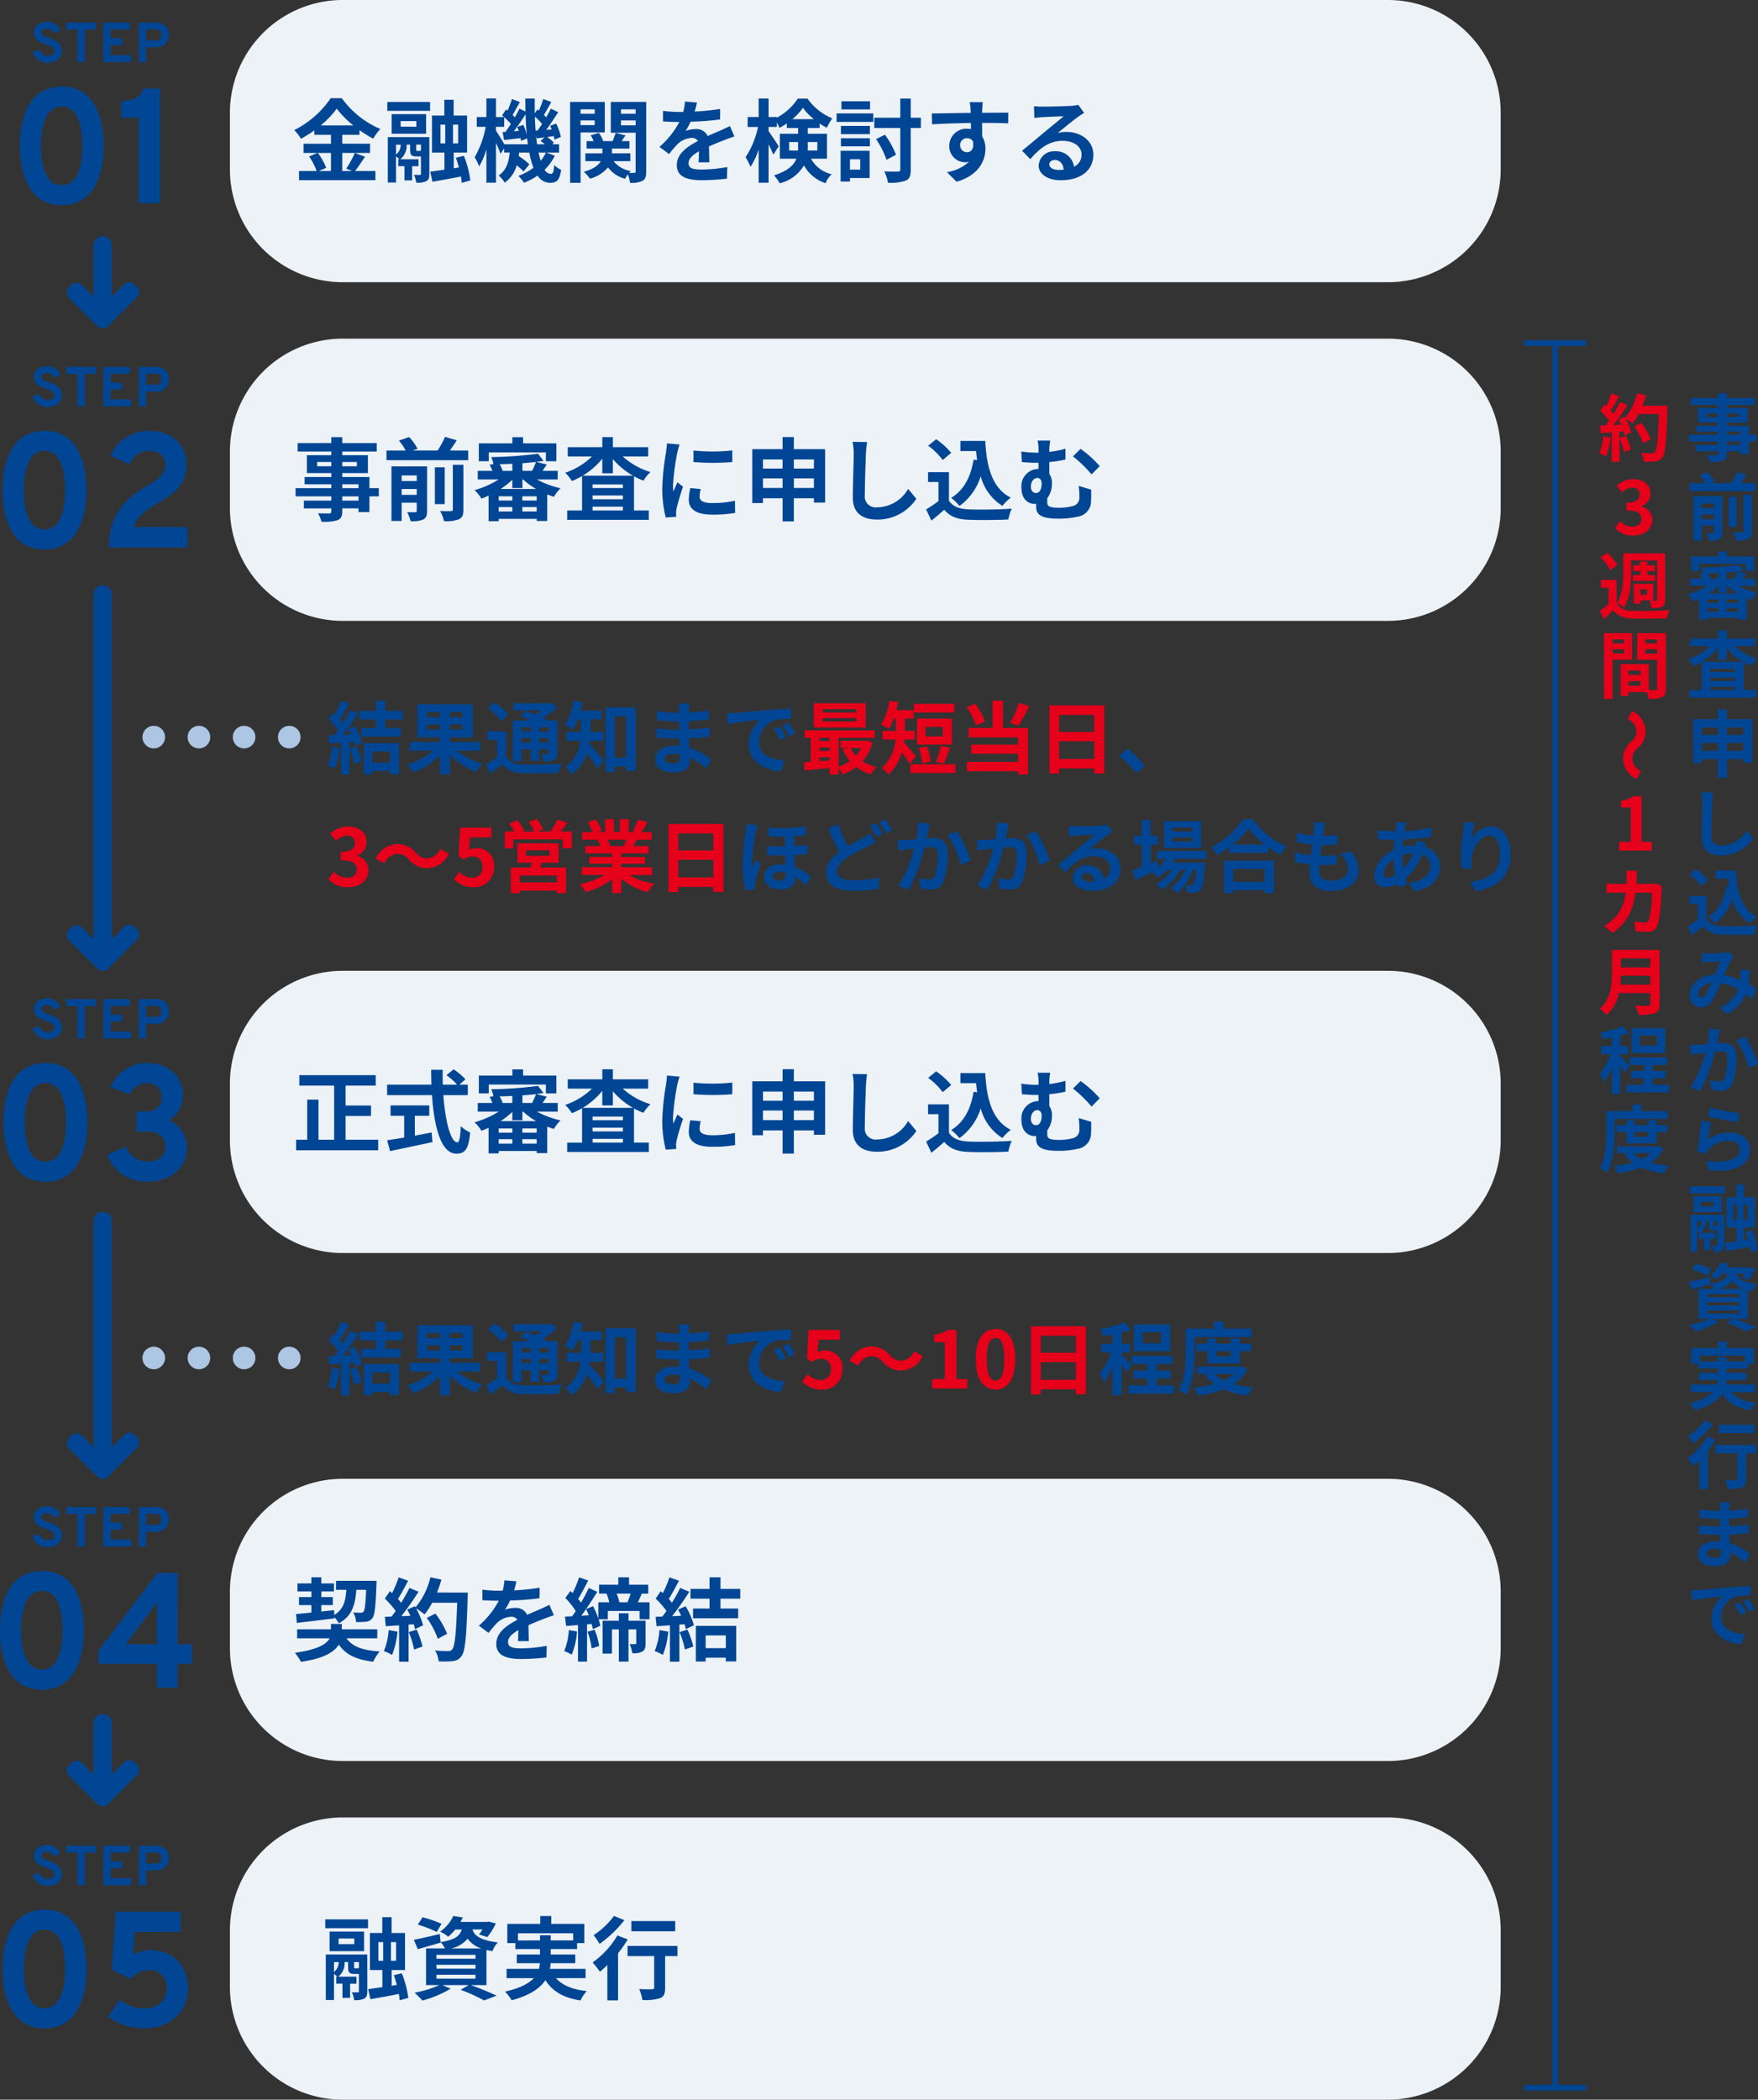 <svg xmlns="http://www.w3.org/2000/svg" xmlns:xlink="http://www.w3.org/1999/xlink" width="311.607" height="372" viewBox="0 0 311.607 372">
  <rect x="0" y="0" width="311.607" height="372" fill="#333333" stroke="none"/>
  <defs>
    <clipPath id="clip-path">
      <path id="パス_26431" data-name="パス 26431" d="M.994-3.668A10.179,10.179,0,0,1,.252-.42a8.229,8.229,0,0,1,1.274.6,12.944,12.944,0,0,0,.84-3.612Zm3.122.308a14.249,14.249,0,0,1,.826,2.7L6.258-1.12a15.965,15.965,0,0,0-.91-2.632ZM3.878-6.846c.168.294.336.63.49.952l-1.414.07A45.07,45.07,0,0,0,5.628-9.618l-1.414-.588a21.89,21.89,0,0,1-1.288,2.3c-.14-.182-.308-.392-.49-.588.5-.784,1.078-1.862,1.582-2.828l-1.47-.518A18.506,18.506,0,0,1,1.526-9.408L1.19-9.7.406-8.554a13.189,13.189,0,0,1,1.68,1.918c-.21.308-.434.6-.644.868L.406-5.726.546-4.27c.616-.042,1.316-.1,2.072-.14V1.232h1.47V-4.522l.8-.056a7.619,7.619,0,0,1,.2.756l1.26-.588A11.418,11.418,0,0,0,5.054-7.364Zm7.406,4V-.868H8.162V-2.842ZM6.636,1.2H8.162V.616h3.122V1.19h1.61V-4.326H6.636ZM13.524-8.54v-1.512H10.458v-1.806H8.764v1.806H5.81V-8.54H8.764v1.526H6.2V-5.5h7V-7.014H10.458V-8.54Zm4.368,1.792v-.9h2.254v.9Zm0-3.08h2.254v.9H17.892Zm6.244.9H21.91v-.9h2.226Zm0,2.184H21.91v-.9h2.226ZM27.258-3.01V-4.536H21.91v-.826h4.06v-5.852H16.142v5.852h4v.826H14.784V-3.01h4.144A12.55,12.55,0,0,1,14.35-.546,8.633,8.633,0,0,1,15.484.84a13.444,13.444,0,0,0,4.662-3V1.218H21.91V-2.226A14.047,14.047,0,0,0,26.544.756a6.729,6.729,0,0,1,1.12-1.414A13.719,13.719,0,0,1,23.128-3.01Zm8.974-4.144V-6.4h-1.61v-.756Zm3.136.756H37.716v-.756h1.652ZM37.716-4.452v-.784h1.652v.784Zm-3.094,0v-.784h1.61v.784Zm0,1.2h1.61V-1.2h1.484V-3.248h1.652V-2.6c0,.14-.042.2-.21.21-.14,0-.63,0-1.064-.014a4.552,4.552,0,0,1,.406,1.3,4.213,4.213,0,0,0,1.89-.238c.448-.224.574-.574.574-1.246V-8.358H39.27c-.238-.14-.532-.28-.84-.434a15.935,15.935,0,0,0,2.492-1.89l-.994-.8-.322.084H33.18v1.26h4.984a12.935,12.935,0,0,1-1.12.742c-.574-.252-1.162-.476-1.652-.658l-1.078.9c.574.224,1.246.5,1.876.8H33.054v7.21h1.568Zm-2.338-6.16a11.991,11.991,0,0,0-2.436-2.156L28.7-10.5a11.365,11.365,0,0,1,2.338,2.282Zm-.42,2.982H28.49V-4.9h1.778v3.052a19.27,19.27,0,0,1-1.96,1.274l.77,1.666C29.862.5,30.52-.042,31.164-.588A4.343,4.343,0,0,0,34.79.966c1.708.07,4.676.042,6.4-.042A6.879,6.879,0,0,1,41.706-.7c-1.918.154-5.236.2-6.9.126a3.2,3.2,0,0,1-2.94-1.386ZM49.126-4.76V-6.328h-2.3V-8.554H48.8v-1.54h-3.7c.14-.476.252-.952.35-1.442l-1.6-.322a10.429,10.429,0,0,1-1.568,4.214,9.365,9.365,0,0,1,1.344.966,9.765,9.765,0,0,0,.952-1.876h.56v2.226H42.56V-4.76h2.478A6.54,6.54,0,0,1,42.35-.084a6.331,6.331,0,0,1,1.19,1.26,7.474,7.474,0,0,0,2.646-3.668c.686.854,1.484,1.9,1.946,2.632l1.12-1.4c-.392-.462-1.9-2.212-2.632-2.926.042-.182.07-.378.1-.574Zm1.988,3V-9.086h2.03v7.322Zm-1.61-8.89V.812h1.61V-.2h2.03V.6h1.694V-10.654ZM59.976-1.582c0-.476.546-.868,1.54-.868a7.775,7.775,0,0,1,1.148.1c.014.252.014.448.014.6,0,.812-.49,1.022-1.232,1.022C60.48-.728,59.976-1.05,59.976-1.582Zm4.382-9.744h-1.89a5.628,5.628,0,0,1,.084.966V-9.7h-.546a26.138,26.138,0,0,1-3.458-.308l.042,1.6a32.183,32.183,0,0,0,3.43.252h.518c-.014.476-.014.98-.014,1.442h-.672a24.738,24.738,0,0,1-3.374-.266l.014,1.652c.924.112,2.52.182,3.332.182h.728c.014.42.028.868.056,1.3-.28-.028-.574-.042-.868-.042-2.156,0-3.458.994-3.458,2.408C58.282,0,59.458.854,61.7.854c1.848,0,2.758-.924,2.758-2.114,0-.154,0-.322-.014-.518A10.731,10.731,0,0,1,67.27.168L68.278-1.4a10.961,10.961,0,0,0-3.92-2.114c-.042-.56-.07-1.134-.1-1.666,1.344-.042,2.436-.14,3.7-.28l.014-1.652c-1.134.154-2.324.266-3.738.336V-8.218c1.358-.07,2.632-.2,3.556-.308l.014-1.61a29.342,29.342,0,0,1-3.542.378c0-.224,0-.434.014-.574A9.455,9.455,0,0,1,64.358-11.326ZM70.966-9.6l.182,1.918c1.624-.35,4.48-.658,5.8-.8a5.6,5.6,0,0,0-2.086,4.326c0,3.038,2.772,4.606,5.712,4.8l.658-1.918c-2.38-.126-4.536-.952-4.536-3.262a4.254,4.254,0,0,1,2.968-3.92,14.544,14.544,0,0,1,2.7-.2l-.014-1.792c-.994.042-2.52.126-3.962.252-2.562.21-4.872.42-6.048.518C72.072-9.646,71.526-9.618,70.966-9.6ZM80.36-7.28l-1.036.434A10.8,10.8,0,0,1,80.416-4.9l1.064-.476A17.377,17.377,0,0,0,80.36-7.28Zm1.568-.644-1.022.476a12.316,12.316,0,0,1,1.148,1.89l1.05-.5A20.943,20.943,0,0,0,81.928-7.924ZM93.94-9.772H88v-.574H93.94Zm0,1.6H88v-.588H93.94Zm1.666-3.234h-9.2v4.3h9.2Zm-.8,7.924a5.862,5.862,0,0,1-.952,1.372,5.42,5.42,0,0,1-.938-1.372ZM87.388-1.82h1.82v.546c-.616.056-1.232.1-1.82.14Zm0-1.736h1.82v.588h-1.82Zm1.82-1.722v.56h-1.82v-.56Zm6.58.462-.28.056H91.154v1.274h1.288l-.924.252a8.574,8.574,0,0,0,1.274,2.072A7.188,7.188,0,0,1,90.8-.154V-5.278h6.412V-6.594H84.77v1.316h1.092v4.256c-.434.042-.854.056-1.218.084L84.77.49C86,.378,87.6.238,89.208.084V1.218h1.6V.084a6.189,6.189,0,0,1,.742,1.12,9.122,9.122,0,0,0,2.38-1.3,7.843,7.843,0,0,0,2.6,1.3,6.9,6.9,0,0,1,.98-1.3,7.827,7.827,0,0,1-2.464-1.036,8.346,8.346,0,0,0,1.764-3.29Zm15.54-6.482h-7.154v1.54h7.154ZM109.27-5.53h-3.052V-7.224h3.052Zm1.624-3.15h-6.2v4.606h6.2ZM109.48-.7c.336-.686.714-1.806,1.092-2.828l-1.638-.35a15.377,15.377,0,0,1-.854,2.856Zm-2.352-.42a9.839,9.839,0,0,0-.7-2.674l-1.414.336a11.4,11.4,0,0,1,.63,2.716Zm-2.632-.9c-.308-.364-1.54-1.848-2.1-2.422.028-.182.042-.35.056-.532h1.834V-6.51H102.55V-8.68h1.568v-1.5h-3.052c.112-.448.224-.91.308-1.372l-1.568-.294a10.993,10.993,0,0,1-1.5,4.228,8.612,8.612,0,0,1,1.414.77,11.25,11.25,0,0,0,.868-1.834h.378v2.17h-2.38v1.54h2.3A7.412,7.412,0,0,1,98.476.042a5.729,5.729,0,0,1,1.148,1.176,7.964,7.964,0,0,0,2.394-3.92,22.962,22.962,0,0,1,1.414,2.058ZM103.53-.588V.952h7.994V-.588Zm19.222-10.85a20.054,20.054,0,0,1-1.526,3.5l1.456.5a31.549,31.549,0,0,0,1.932-3.458ZM116.76-8.162a12.85,12.85,0,0,0-1.722-3.15l-1.526.6a13.205,13.205,0,0,1,1.638,3.22Zm3.164-3.71H118.09v4.844h-4.242v1.666h8.75v1.288h-8.274v1.61H122.6v1.456h-9.072V.644H122.6v.574h1.778V-7.028h-4.452ZM129.892-1.54V-4.676h6.216V-1.54Zm6.216-7.8v3.01h-6.216v-3.01Zm-7.938-1.68V1.05h1.722V.14h6.216v.882H137.9v-12.04ZM143.57.966l1.5-1.288a25.193,25.193,0,0,0-3.052-3.066l-1.456,1.26A27.434,27.434,0,0,1,143.57.966ZM3.836,21.2c1.974,0,3.64-1.106,3.64-3.01a2.591,2.591,0,0,0-2.058-2.548v-.07A2.459,2.459,0,0,0,7.14,13.2c0-1.764-1.358-2.758-3.36-2.758A4.6,4.6,0,0,0,.672,11.718l1.05,1.26a2.816,2.816,0,0,1,1.96-.91,1.222,1.222,0,0,1,1.386,1.288c0,.924-.616,1.582-2.52,1.582v1.47c2.254,0,2.856.644,2.856,1.652,0,.938-.714,1.456-1.764,1.456a3.291,3.291,0,0,1-2.31-1.064l-.966,1.3A4.4,4.4,0,0,0,3.836,21.2Zm10.78-4.914a4.236,4.236,0,0,0,3.3,1.54,4.327,4.327,0,0,0,3.808-2.576l-1.54-.84a2.735,2.735,0,0,1-2.226,1.68,2.562,2.562,0,0,1-2.086-1.008,4.236,4.236,0,0,0-3.3-1.54,4.327,4.327,0,0,0-3.808,2.576l1.54.84a2.735,2.735,0,0,1,2.226-1.68A2.581,2.581,0,0,1,14.616,16.282ZM26.11,21.2a3.5,3.5,0,0,0,3.626-3.64,3.008,3.008,0,0,0-3.192-3.29,2.721,2.721,0,0,0-1.246.294l.2-2.2H29.26V10.626H23.716l-.28,5.04.938.616a2.479,2.479,0,0,1,1.554-.546,1.677,1.677,0,0,1,1.75,1.876,1.74,1.74,0,0,1-1.834,1.9,3.22,3.22,0,0,1-2.282-1.05l-.952,1.316A4.722,4.722,0,0,0,26.11,21.2Zm14.742-.854H34.286V19.124h6.566Zm-5.432-5.7h4.158v.98H35.42Zm5.768,2.2v-3.43H33.88v3.43h2.548c-.056.28-.14.574-.21.854H32.7v4.55h1.582v-.462h6.566v.462H42.5V17.7H37.87c.126-.266.252-.546.364-.854Zm.364-5.53c.392-.462.812-1.022,1.218-1.554L40.978,9.2a10.471,10.471,0,0,1-1.246,2.114h-2.3l.98-.364A9.42,9.42,0,0,0,37.352,9.1L35.9,9.59a11.429,11.429,0,0,1,.91,1.722H34.65l.448-.2a9.039,9.039,0,0,0-1.246-1.792l-1.442.63a11.049,11.049,0,0,1,.924,1.358H31.626v2.982h1.526V12.726H41.9v1.568h1.61V11.312Zm11.662,1.47c-.154.378-.322.784-.49,1.12H50.106l.238-.042a7.521,7.521,0,0,0-.476-1.078Zm4.522,6.244V17.654H52.29v-.616h4.2v-1.2h-4.2V15.2h4.858V13.9H54.4c.21-.336.434-.714.658-1.12h2.632V11.424h-1.82c.322-.49.7-1.12,1.092-1.764l-1.75-.42a11.278,11.278,0,0,1-.882,2.03l.5.154H53.592V9.142H52.024v2.282H50.988V9.142H49.434v2.282H48.16l.686-.252A10.594,10.594,0,0,0,47.782,9.2l-1.428.49a12.549,12.549,0,0,1,.868,1.736H45.346v1.358h2.926l-.168.028A6.291,6.291,0,0,1,48.58,13.9H45.92v1.3h4.732v.63H46.62v1.2h4.032v.616H45.3v1.372h4.018A14.708,14.708,0,0,1,44.9,20.664a7.766,7.766,0,0,1,1.064,1.386,13.28,13.28,0,0,0,4.69-2.268v2.436H52.29V19.7a11.95,11.95,0,0,0,4.7,2.366,7.831,7.831,0,0,1,1.12-1.512,12.507,12.507,0,0,1-4.438-1.526Zm4.648.434V16.324H68.6V19.46Zm6.216-7.8v3.01H62.384v-3.01Zm-7.938-1.68V22.05h1.722v-.91H68.6v.882h1.792V9.982ZM79.17,19.236c0-.462.448-.77,1.246-.77a3.742,3.742,0,0,1,1.022.14v.322c0,.672-.308,1.092-1.134,1.092C79.618,20.02,79.17,19.754,79.17,19.236Zm-.826-8.61V12.18c1.036.042,2.03.056,2.968.042v1.764c-1.022.014-2.086,0-3.178-.084v1.61c1.078.056,2.156.07,3.192.042.014.546.028,1.12.056,1.652a6.355,6.355,0,0,0-.91-.056c-1.9,0-2.884.994-2.884,2.212,0,1.512,1.316,2.212,2.94,2.212,1.806,0,2.59-.826,2.59-2.072v-.14a10.153,10.153,0,0,1,1.89,1.526l.91-1.526A8.414,8.414,0,0,0,83.034,17.6c-.028-.644-.07-1.344-.084-2.1.868-.042,1.666-.1,2.352-.182V13.692c-.728.1-1.526.168-2.366.224V12.152c.756-.042,1.456-.1,2.072-.168V10.43A31.175,31.175,0,0,1,78.344,10.626Zm-1.918-.448L74.48,10.01a12.961,12.961,0,0,1-.14,1.372,45.408,45.408,0,0,0-.546,5.852,17.122,17.122,0,0,0,.546,4.48l1.61-.126c-.014-.2-.014-.434-.028-.574a3.878,3.878,0,0,1,.084-.644A33.436,33.436,0,0,1,77,17.024l-.854-.7c-.2.476-.448,1.008-.644,1.484a7.238,7.238,0,0,1-.056-.952,37.714,37.714,0,0,1,.658-5.432A9.09,9.09,0,0,1,76.426,10.178Zm14.294-.126-1.764.714c.63,1.47,1.3,2.982,1.946,4.172-1.344.994-2.324,2.142-2.324,3.682,0,2.422,2.114,3.206,4.9,3.206a25.825,25.825,0,0,0,4.494-.364l.028-2a23.6,23.6,0,0,1-4.564.5c-1.946,0-2.926-.532-2.926-1.54,0-.98.784-1.778,1.946-2.548A33.846,33.846,0,0,1,95.928,14c.5-.252.952-.49,1.4-.742l-.882-1.652a10.525,10.525,0,0,1-1.3.84c-.658.378-1.652.882-2.674,1.484A31.074,31.074,0,0,1,90.72,10.052Zm6.762-.21-1.106.448a16.755,16.755,0,0,1,1.092,1.946L98.6,11.76A20.67,20.67,0,0,0,97.482,9.842ZM99.148,9.2l-1.106.462a16.517,16.517,0,0,1,1.12,1.932l1.12-.476A22.048,22.048,0,0,0,99.148,9.2Zm7.812.742-2.086-.21a15.517,15.517,0,0,1-.294,2.968c-.714.056-1.372.1-1.806.112a13.367,13.367,0,0,1-1.5,0l.168,1.9c.42-.07,1.162-.168,1.554-.238.266-.028.7-.084,1.2-.14a21.046,21.046,0,0,1-2.828,6.58l1.82.728a29.505,29.505,0,0,0,2.856-7.5c.392-.028.742-.056.966-.056.882,0,1.358.154,1.358,1.274a11.143,11.143,0,0,1-.56,3.878,1.038,1.038,0,0,1-1.05.6,8.2,8.2,0,0,1-1.722-.294l.308,1.848a9.057,9.057,0,0,0,1.68.2,2.236,2.236,0,0,0,2.3-1.288,13.717,13.717,0,0,0,.8-5.138c0-2.016-1.05-2.674-2.534-2.674-.294,0-.714.028-1.176.056.1-.5.2-1.022.294-1.442C106.778,10.752,106.876,10.3,106.96,9.94Zm4.816,1.316-1.666.714a16.1,16.1,0,0,1,2.352,5.32l1.778-.826A24.2,24.2,0,0,0,111.776,11.256ZM120.96,9.94l-2.086-.21a15.517,15.517,0,0,1-.294,2.968c-.714.056-1.372.1-1.806.112a13.367,13.367,0,0,1-1.5,0l.168,1.9c.42-.07,1.162-.168,1.554-.238.266-.028.7-.084,1.2-.14a21.046,21.046,0,0,1-2.828,6.58l1.82.728a29.505,29.505,0,0,0,2.856-7.5c.392-.028.742-.056.966-.056.882,0,1.358.154,1.358,1.274a11.143,11.143,0,0,1-.56,3.878,1.038,1.038,0,0,1-1.05.6,8.2,8.2,0,0,1-1.722-.294l.308,1.848a9.057,9.057,0,0,0,1.68.2,2.236,2.236,0,0,0,2.3-1.288,13.717,13.717,0,0,0,.8-5.138c0-2.016-1.05-2.674-2.534-2.674-.294,0-.714.028-1.176.056.1-.5.2-1.022.294-1.442C120.778,10.752,120.876,10.3,120.96,9.94Zm4.816,1.316-1.666.714a16.1,16.1,0,0,1,2.352,5.32l1.778-.826A24.2,24.2,0,0,0,125.776,11.256Zm8.176,8.092c0-.35.336-.672.868-.672.756,0,1.274.588,1.358,1.5a7.309,7.309,0,0,1-.812.042C134.526,20.216,133.952,19.866,133.952,19.348Zm-2.38-9.016.056,1.82c.322-.042.77-.084,1.148-.112.742-.042,2.674-.126,3.388-.14-.686.6-2.142,1.778-2.926,2.422-.826.686-2.52,2.114-3.514,2.912L131,18.55c1.5-1.708,2.9-2.842,5.04-2.842,1.652,0,2.912.854,2.912,2.114a2.029,2.029,0,0,1-1.162,1.9,2.8,2.8,0,0,0-2.982-2.394,2.346,2.346,0,0,0-2.506,2.184c0,1.4,1.47,2.3,3.416,2.3,3.388,0,5.068-1.75,5.068-3.962,0-2.044-1.806-3.528-4.186-3.528a5.469,5.469,0,0,0-1.33.154c.882-.7,2.352-1.932,3.108-2.464.322-.238.658-.434.98-.644l-.91-1.246a6.117,6.117,0,0,1-1.064.154c-.8.07-3.794.126-4.536.126A9.715,9.715,0,0,1,131.572,10.332Zm21.966.98h-3.612V10.64h3.612Zm0,1.764h-3.612V12.4h3.612Zm1.54-3.584h-6.622v4.732h6.622Zm.952,6.664v-1.4h-8.806v1.4h1.582a6.819,6.819,0,0,1-1.288,1.484l-.294-1.19-1.12.49v-3.3h1.316V12.068H146.1V9.31h-1.54v2.758h-1.4v1.568h1.4v3.948c-.658.266-1.246.5-1.722.686l.616,1.68c.854-.42,1.862-.924,2.87-1.428a5.766,5.766,0,0,1,1.092.98,8.7,8.7,0,0,0,1.638-1.372h.826a8.445,8.445,0,0,1-2.856,2.534,4.919,4.919,0,0,1,1.092.98A10.683,10.683,0,0,0,151.4,18.13h.826a7.7,7.7,0,0,1-2.6,3.22,4.586,4.586,0,0,1,1.176.924,9.976,9.976,0,0,0,2.8-4.144h.546a6.1,6.1,0,0,1-.518,2.618.479.479,0,0,1-.42.154c-.182,0-.546,0-.994-.042a3.32,3.32,0,0,1,.378,1.3A8.8,8.8,0,0,0,154,22.134a1.305,1.305,0,0,0,.924-.476c.378-.406.6-1.526.8-4.256.014-.2.028-.574.028-.574h-5.684c.14-.224.28-.448.392-.672Zm10.248,1.806v2.282h-5.53V17.962Zm-7.168,4.27h1.638v-.518h5.53v.518h1.708v-5.74H159.11Zm1.554-8.6a14.3,14.3,0,0,0,2.786-2.842,15.336,15.336,0,0,0,2.87,2.842Zm1.848-4.48a14.821,14.821,0,0,1-5.7,4.984,6.8,6.8,0,0,1,1.05,1.358,19.5,19.5,0,0,0,2.17-1.372v.98h6.972V14.14a16.792,16.792,0,0,0,2.142,1.33,8.138,8.138,0,0,1,1.078-1.5,14.064,14.064,0,0,1-5.992-4.816Zm14.546.63-1.974-.112a7.5,7.5,0,0,1-.014,1.246c-.028.322-.07.7-.112,1.134a13.221,13.221,0,0,1-2.884-.532l-.1,1.61a16.44,16.44,0,0,0,2.786.5c-.07.63-.154,1.288-.238,1.918a12.865,12.865,0,0,1-2.758-.56l-.1,1.694a15.664,15.664,0,0,0,2.688.462c-.056.574-.1,1.078-.1,1.414,0,2.338,1.554,3.29,3.752,3.29,3.066,0,4.97-1.512,4.97-3.626a5.218,5.218,0,0,0-1.358-3.36l-1.974.42A3.819,3.819,0,0,1,181.09,18c0,1.148-1.064,2.044-3.024,2.044-1.372,0-2.086-.616-2.086-1.778,0-.252.028-.6.056-1.022h.56c.882,0,1.694-.056,2.478-.126l.042-1.666a24.252,24.252,0,0,1-2.814.168h-.1c.07-.63.154-1.288.238-1.9a25.231,25.231,0,0,0,2.73-.14l.056-1.666a19.746,19.746,0,0,1-2.562.2c.056-.462.112-.84.154-1.078A12.534,12.534,0,0,1,177.058,9.786Zm14.378-.056-1.82-.042c.014.238-.014.574-.028.84q-.042.357-.084.756h-.56a19.783,19.783,0,0,1-2.576-.2l.042,1.624c.658.028,1.75.084,2.478.084h.448q-.084.861-.126,1.764c-1.96.924-3.444,2.8-3.444,4.606a1.811,1.811,0,0,0,1.89,2.03,5,5,0,0,0,2.17-.56c.056.2.126.392.182.574l1.61-.49c-.112-.336-.224-.686-.322-1.036a10.75,10.75,0,0,0,2.94-4.256,2.082,2.082,0,0,1,1.456,1.96c0,1.372-1.092,2.744-3.794,3.038l.924,1.47c3.444-.518,4.606-2.436,4.606-4.424a3.621,3.621,0,0,0-2.7-3.43c.084-.266.2-.56.252-.714l-1.708-.406a7.686,7.686,0,0,1-.126.84h-.252a9.55,9.55,0,0,0-2.086.252c.014-.42.056-.854.1-1.274a38.531,38.531,0,0,0,4.97-.49l-.014-1.624a24.572,24.572,0,0,1-4.76.616c.042-.28.1-.532.14-.77C191.3,10.262,191.352,10.01,191.436,9.73ZM187.418,18.8a3.652,3.652,0,0,1,1.75-2.576,19.507,19.507,0,0,0,.294,2.8,2.984,2.984,0,0,1-1.4.462C187.614,19.488,187.418,19.25,187.418,18.8Zm3.332-3.262V15.5a6.979,6.979,0,0,1,1.932-.308,8.621,8.621,0,0,1-1.764,2.674A14.727,14.727,0,0,1,190.75,15.54Zm12.8-5.782-1.918-.084a12.4,12.4,0,0,1-.112,1.47,36.837,36.837,0,0,0-.392,4.48,15.836,15.836,0,0,0,.182,2.338l1.722-.112a7.32,7.32,0,0,1-.07-1.484c.07-1.848,1.512-4.326,3.164-4.326,1.176,0,1.9,1.2,1.9,3.36,0,3.388-2.2,4.41-5.306,4.886l1.064,1.624c3.71-.672,6.132-2.562,6.132-6.524,0-3.08-1.512-4.984-3.458-4.984a4.322,4.322,0,0,0-3.472,2.268A22.828,22.828,0,0,1,203.546,9.758Z" transform="translate(75.088 1926.012)" fill="#014694"/>
    </clipPath>
    <clipPath id="clip-path-2">
      <path id="パス_26432" data-name="パス 26432" d="M.994-3.668A10.179,10.179,0,0,1,.252-.42a8.229,8.229,0,0,1,1.274.6,12.944,12.944,0,0,0,.84-3.612Zm3.122.308a14.249,14.249,0,0,1,.826,2.7L6.258-1.12a15.965,15.965,0,0,0-.91-2.632ZM3.878-6.846c.168.294.336.63.49.952l-1.414.07A45.07,45.07,0,0,0,5.628-9.618l-1.414-.588a21.89,21.89,0,0,1-1.288,2.3c-.14-.182-.308-.392-.49-.588.5-.784,1.078-1.862,1.582-2.828l-1.47-.518A18.506,18.506,0,0,1,1.526-9.408L1.19-9.7.406-8.554a13.189,13.189,0,0,1,1.68,1.918c-.21.308-.434.6-.644.868L.406-5.726.546-4.27c.616-.042,1.316-.1,2.072-.14V1.232h1.47V-4.522l.8-.056a7.619,7.619,0,0,1,.2.756l1.26-.588A11.418,11.418,0,0,0,5.054-7.364Zm7.406,4V-.868H8.162V-2.842ZM6.636,1.2H8.162V.616h3.122V1.19h1.61V-4.326H6.636ZM13.524-8.54v-1.512H10.458v-1.806H8.764v1.806H5.81V-8.54H8.764v1.526H6.2V-5.5h7V-7.014H10.458V-8.54Zm4.368,1.792v-.9h2.254v.9Zm0-3.08h2.254v.9H17.892Zm6.244.9H21.91v-.9h2.226Zm0,2.184H21.91v-.9h2.226ZM27.258-3.01V-4.536H21.91v-.826h4.06v-5.852H16.142v5.852h4v.826H14.784V-3.01h4.144A12.55,12.55,0,0,1,14.35-.546,8.633,8.633,0,0,1,15.484.84a13.444,13.444,0,0,0,4.662-3V1.218H21.91V-2.226A14.047,14.047,0,0,0,26.544.756a6.729,6.729,0,0,1,1.12-1.414A13.719,13.719,0,0,1,23.128-3.01Zm8.974-4.144V-6.4h-1.61v-.756Zm3.136.756H37.716v-.756h1.652ZM37.716-4.452v-.784h1.652v.784Zm-3.094,0v-.784h1.61v.784Zm0,1.2h1.61V-1.2h1.484V-3.248h1.652V-2.6c0,.14-.042.2-.21.21-.14,0-.63,0-1.064-.014a4.552,4.552,0,0,1,.406,1.3,4.213,4.213,0,0,0,1.89-.238c.448-.224.574-.574.574-1.246V-8.358H39.27c-.238-.14-.532-.28-.84-.434a15.935,15.935,0,0,0,2.492-1.89l-.994-.8-.322.084H33.18v1.26h4.984a12.935,12.935,0,0,1-1.12.742c-.574-.252-1.162-.476-1.652-.658l-1.078.9c.574.224,1.246.5,1.876.8H33.054v7.21h1.568Zm-2.338-6.16a11.991,11.991,0,0,0-2.436-2.156L28.7-10.5a11.365,11.365,0,0,1,2.338,2.282Zm-.42,2.982H28.49V-4.9h1.778v3.052a19.27,19.27,0,0,1-1.96,1.274l.77,1.666C29.862.5,30.52-.042,31.164-.588A4.343,4.343,0,0,0,34.79.966c1.708.07,4.676.042,6.4-.042A6.879,6.879,0,0,1,41.706-.7c-1.918.154-5.236.2-6.9.126a3.2,3.2,0,0,1-2.94-1.386ZM49.126-4.76V-6.328h-2.3V-8.554H48.8v-1.54h-3.7c.14-.476.252-.952.35-1.442l-1.6-.322a10.429,10.429,0,0,1-1.568,4.214,9.365,9.365,0,0,1,1.344.966,9.765,9.765,0,0,0,.952-1.876h.56v2.226H42.56V-4.76h2.478A6.54,6.54,0,0,1,42.35-.084a6.331,6.331,0,0,1,1.19,1.26,7.474,7.474,0,0,0,2.646-3.668c.686.854,1.484,1.9,1.946,2.632l1.12-1.4c-.392-.462-1.9-2.212-2.632-2.926.042-.182.07-.378.1-.574Zm1.988,3V-9.086h2.03v7.322Zm-1.61-8.89V.812h1.61V-.2h2.03V.6h1.694V-10.654ZM59.976-1.582c0-.476.546-.868,1.54-.868a7.775,7.775,0,0,1,1.148.1c.014.252.014.448.014.6,0,.812-.49,1.022-1.232,1.022C60.48-.728,59.976-1.05,59.976-1.582Zm4.382-9.744h-1.89a5.628,5.628,0,0,1,.084.966V-9.7h-.546a26.138,26.138,0,0,1-3.458-.308l.042,1.6a32.183,32.183,0,0,0,3.43.252h.518c-.014.476-.014.98-.014,1.442h-.672a24.738,24.738,0,0,1-3.374-.266l.014,1.652c.924.112,2.52.182,3.332.182h.728c.014.42.028.868.056,1.3-.28-.028-.574-.042-.868-.042-2.156,0-3.458.994-3.458,2.408C58.282,0,59.458.854,61.7.854c1.848,0,2.758-.924,2.758-2.114,0-.154,0-.322-.014-.518A10.731,10.731,0,0,1,67.27.168L68.278-1.4a10.961,10.961,0,0,0-3.92-2.114c-.042-.56-.07-1.134-.1-1.666,1.344-.042,2.436-.14,3.7-.28l.014-1.652c-1.134.154-2.324.266-3.738.336V-8.218c1.358-.07,2.632-.2,3.556-.308l.014-1.61a29.342,29.342,0,0,1-3.542.378c0-.224,0-.434.014-.574A9.455,9.455,0,0,1,64.358-11.326ZM70.966-9.6l.182,1.918c1.624-.35,4.48-.658,5.8-.8a5.6,5.6,0,0,0-2.086,4.326c0,3.038,2.772,4.606,5.712,4.8l.658-1.918c-2.38-.126-4.536-.952-4.536-3.262a4.254,4.254,0,0,1,2.968-3.92,14.544,14.544,0,0,1,2.7-.2l-.014-1.792c-.994.042-2.52.126-3.962.252-2.562.21-4.872.42-6.048.518C72.072-9.646,71.526-9.618,70.966-9.6ZM80.36-7.28l-1.036.434A10.8,10.8,0,0,1,80.416-4.9l1.064-.476A17.377,17.377,0,0,0,80.36-7.28Zm1.568-.644-1.022.476a12.316,12.316,0,0,1,1.148,1.89l1.05-.5A20.943,20.943,0,0,0,81.928-7.924ZM87.864.2a3.5,3.5,0,0,0,3.626-3.64A3.008,3.008,0,0,0,88.3-6.734a2.721,2.721,0,0,0-1.246.294l.2-2.2h3.766v-1.736H85.47l-.28,5.04.938.616a2.479,2.479,0,0,1,1.554-.546,1.677,1.677,0,0,1,1.75,1.876,1.74,1.74,0,0,1-1.834,1.9,3.22,3.22,0,0,1-2.282-1.05l-.952,1.316A4.722,4.722,0,0,0,87.864.2ZM98.616-4.718a4.236,4.236,0,0,0,3.3,1.54,4.327,4.327,0,0,0,3.808-2.576l-1.54-.84a2.735,2.735,0,0,1-2.226,1.68,2.562,2.562,0,0,1-2.086-1.008,4.236,4.236,0,0,0-3.3-1.54,4.327,4.327,0,0,0-3.808,2.576l1.54.84a2.735,2.735,0,0,1,2.226-1.68A2.581,2.581,0,0,1,98.616-4.718ZM107.394,0h6.23V-1.666h-1.946v-8.708h-1.526a6.463,6.463,0,0,1-2.408.882v1.274h1.876v6.552h-2.226Zm11.228.2c2.114,0,3.5-1.848,3.5-5.418s-1.386-5.334-3.5-5.334-3.514,1.75-3.514,5.334S116.508.2,118.622.2Zm0-1.61c-.9,0-1.568-.9-1.568-3.808s.672-3.738,1.568-3.738,1.554.84,1.554,3.738S119.518-1.414,118.622-1.414Zm8.008-.126V-4.676h6.216V-1.54Zm6.216-7.8v3.01H126.63v-3.01Zm-7.938-1.68V1.05h1.722V.14h6.216v.882h1.792v-12.04Zm23.058,3.01H144.7V-9.94h3.262Zm1.624-3.332h-6.426v4.732h6.426Zm-6.832,7.2c-.266-.308-1.414-1.526-1.792-1.834v-.406h1.5V-7.938h-1.5V-9.912a14.6,14.6,0,0,0,1.666-.532l-1.106-1.274a20.013,20.013,0,0,1-4.34,1.162,5.77,5.77,0,0,1,.462,1.274c.546-.07,1.12-.168,1.708-.28v1.624h-2v1.554h1.778a13.681,13.681,0,0,1-2.072,3.752,8.264,8.264,0,0,1,.77,1.582,12.441,12.441,0,0,0,1.526-2.772V1.2h1.61v-5.46a12.268,12.268,0,0,1,.84,1.414Zm4.4,3.6V-1.778h2.478v-1.4h-2.478V-4.34h2.814V-5.768h-7.252V-4.34H145.5v1.162h-2.45v1.4h2.45V-.546H142.17V.91h8.092V-.546Zm6.762-8.568H164.01V-10.6h-4.97v-1.246H157.3V-10.6H152.32v3.92c0,2.044-.084,4.956-1.246,6.944a6.062,6.062,0,0,1,1.358.91c1.274-2.156,1.484-5.586,1.484-7.854Zm6.356,2.492V-5.7h-2.548v-.924Zm1.652,2.184V-6.622h2.016V-7.938h-2.016v-.924h-1.652v.924h-2.548v-.924h-1.568v.924h-1.89v1.316h1.89v2.184ZM160.79-2.576a6.359,6.359,0,0,1-1.68,1.148,5.6,5.6,0,0,1-1.638-1.148ZM162.2-3.948l-.294.07h-7.546v1.3h2.086l-.658.238A7.07,7.07,0,0,0,157.4-.784a18.994,18.994,0,0,1-3.626.63,5.614,5.614,0,0,1,.672,1.4A18.974,18.974,0,0,0,159.054.154,14.784,14.784,0,0,0,163.31,1.26a6.631,6.631,0,0,1,.98-1.428,18.5,18.5,0,0,1-3.444-.6,6.866,6.866,0,0,0,2.394-2.66Z" transform="translate(75.088 2036.012)" fill="#014694"/>
    </clipPath>
    <clipPath id="clip-path-3">
      <path id="パス_26433" data-name="パス 26433" d="M2.423,11.594a9.452,9.452,0,0,1-.689,3.016,7.641,7.641,0,0,1,1.183.559,12.019,12.019,0,0,0,.78-3.354Zm2.9.286a13.231,13.231,0,0,1,.767,2.509l1.222-.429a14.825,14.825,0,0,0-.845-2.444ZM9.378,6.186a14.909,14.909,0,0,0,.637-1.859L8.429,3.989A10.351,10.351,0,0,1,6.284,8.318l-.091-.156L5.1,8.643c.156.273.312.585.455.9l-1.313.052A41.851,41.851,0,0,0,6.726,6.069L5.413,5.523a20.327,20.327,0,0,1-1.2,2.132c-.13-.169-.286-.364-.455-.546.468-.728,1-1.729,1.469-2.626L3.866,4a17.184,17.184,0,0,1-.949,2.262l-.312-.273L1.877,7.057a12.247,12.247,0,0,1,1.56,1.781c-.195.286-.4.559-.6.806l-.962.039.13,1.352,1.924-.13v5.239H5.3V10.8l.741-.052a7.074,7.074,0,0,1,.182.7l1.17-.546A10.354,10.354,0,0,0,6.375,8.474,9.934,9.934,0,0,1,7.6,9.332,10.711,10.711,0,0,0,8.7,7.655H12.29c-.143,4.433-.338,6.331-.728,6.734a.642.642,0,0,1-.546.221c-.351,0-1.092,0-1.911-.078a3.7,3.7,0,0,1,.52,1.56,12.41,12.41,0,0,0,2.028-.039,1.611,1.611,0,0,0,1.248-.715c.546-.689.728-2.743.9-8.437.013-.2.013-.715.013-.715Zm1.469,5.941a12.227,12.227,0,0,0-1.69-2.912l-1.235.624a12.281,12.281,0,0,1,1.586,3ZM7.734,29.182c1.833,0,3.38-1.027,3.38-2.8A2.406,2.406,0,0,0,9.2,24.021v-.065a2.283,2.283,0,0,0,1.6-2.2c0-1.638-1.261-2.561-3.12-2.561A4.268,4.268,0,0,0,4.8,20.381l.975,1.17a2.615,2.615,0,0,1,1.82-.845,1.134,1.134,0,0,1,1.287,1.2c0,.858-.572,1.469-2.34,1.469v1.365c2.093,0,2.652.6,2.652,1.534,0,.871-.663,1.352-1.638,1.352a3.056,3.056,0,0,1-2.145-.988l-.9,1.209A4.089,4.089,0,0,0,7.734,29.182ZM7.363,33.6h4.615V40.53c0,.169-.052.234-.221.234s-.689.013-1.17-.013a4.493,4.493,0,0,1,.4,1.287,4.171,4.171,0,0,0,1.859-.234c.429-.234.559-.585.559-1.248v-8.2H5.972V35.72c0,1.625-.091,3.874-1.105,5.434a5.644,5.644,0,0,1,1.235.767c1.092-1.7,1.261-4.355,1.261-6.2Zm.312,2.574v1.04h3.939v-1.04H10.223v-.689h1.352v-1.04H10.223v-.663H8.949v.663H7.727v1.04H8.949v.689Zm2.483,2.548v.936H9v-.936ZM9,40.673h2.327V37.722H7.844v3.536H9Zm-4.03-6.266a9.576,9.576,0,0,0-1.82-2.145l-1.222.78a8.952,8.952,0,0,1,1.729,2.236Zm-.182,2.626H2.02V38.45H3.359v2.873a19.381,19.381,0,0,1-1.534,1.209L2.553,44c.624-.559,1.131-1.066,1.625-1.586a4.083,4.083,0,0,0,3.406,1.456c1.625.078,4.5.052,6.149-.039a6.448,6.448,0,0,1,.455-1.443,63.216,63.216,0,0,1-6.6.117,3.056,3.056,0,0,1-2.8-1.313ZM6.089,47.6v.689h-2V47.6Zm-2,2.47V49.33h2v.741Zm3.445,1.1V46.483H2.553V58.131H4.087V51.176ZM9.9,50.1V49.33h2.067V50.1Zm2.067-2.5v.689H9.9V47.6Zm-5.07,8.19v-.806H9.04v.806ZM9.04,53.88H6.895V53.1H9.04Zm4.485-7.4h-5.1V51.2h3.536v5.083c0,.208-.078.286-.312.286-.169.013-.65.013-1.157,0v-4.6l-4.368-.013v.013H5.491v5.616h1.4v-.663h3.224a5.724,5.724,0,0,1,.338,1.209,5.617,5.617,0,0,0,2.379-.3c.52-.247.689-.7.689-1.534ZM5.238,85h5.785V83.453H9.215V75.367H7.8a6,6,0,0,1-2.236.819v1.183H7.3v6.084H5.238Zm3.179,3.574H6.505a9.621,9.621,0,0,1,.091,1.2c0,.39-.013.767-.026,1.131H4.711c-.494,0-1.17-.039-1.716-.091v1.7c.559-.052,1.274-.052,1.716-.052H6.427a7.645,7.645,0,0,1-2.145,4.628,7.746,7.746,0,0,1-1.7,1.274l1.508,1.222c2.327-1.651,3.562-3.692,4.043-7.124h2.925a17.791,17.791,0,0,1-.546,4.823.692.692,0,0,1-.741.455,10.759,10.759,0,0,1-1.82-.182L8.156,99.3c.624.052,1.4.1,2.145.1a1.6,1.6,0,0,0,1.677-1c.559-1.326.715-4.953.767-6.357a5.315,5.315,0,0,1,.091-.689L11.7,90.81a6.042,6.042,0,0,1-.975.091H8.286c.026-.377.039-.767.052-1.17C8.351,89.419,8.377,88.873,8.416,88.574ZM5.465,108.749c.052-.546.078-1.092.091-1.586h5.213v1.586Zm5.3-4.641v1.586H5.556v-1.586Zm1.638-1.508H3.957v4.277c0,1.976-.182,4.459-2.145,6.136a6.106,6.106,0,0,1,1.2,1.118,6.993,6.993,0,0,0,2.2-3.887h5.564v1.885c0,.273-.1.377-.416.377-.286,0-1.378.013-2.288-.039a6.636,6.636,0,0,1,.65,1.625,7.864,7.864,0,0,0,2.873-.3c.6-.26.819-.7.819-1.638Zm-.481,16.964H8.9V117.77h3.029Zm1.508-3.094H7.467v4.394h5.967ZM7.09,123.152c-.247-.286-1.313-1.417-1.664-1.7v-.377H6.817v-1.443H5.426V117.8a13.555,13.555,0,0,0,1.547-.494l-1.027-1.183a18.583,18.583,0,0,1-4.03,1.079,5.359,5.359,0,0,1,.429,1.183c.507-.065,1.04-.156,1.586-.26v1.508H2.072v1.443H3.723A12.7,12.7,0,0,1,1.8,124.556a7.674,7.674,0,0,1,.715,1.469,11.552,11.552,0,0,0,1.417-2.574v4.667H5.426v-5.07a11.392,11.392,0,0,1,.78,1.313Zm4.082,3.341v-1.144h2.3v-1.3h-2.3V122.97h2.613v-1.326H7.051v1.326H9.638v1.079H7.363v1.3H9.638v1.144H6.544v1.352h7.514v-1.352Zm-6.721,6.044h9.373v-1.378H9.209V130H7.6v1.157H2.969v3.64c0,1.9-.078,4.6-1.157,6.448a5.63,5.63,0,0,1,1.261.845c1.183-2,1.378-5.187,1.378-7.293Zm5.9,2.314v.858H7.987v-.858Zm1.534,2.028v-2.028h1.872v-1.222H11.887v-.858H10.353v.858H7.987v-.858H6.531v.858H4.776v1.222H6.531v2.028Zm-1.053,1.729a5.905,5.905,0,0,1-1.56,1.066,5.2,5.2,0,0,1-1.521-1.066Zm1.313-1.274-.273.065H4.867v1.209H6.8l-.611.221a6.565,6.565,0,0,0,1.5,1.443,17.637,17.637,0,0,1-3.367.585,5.213,5.213,0,0,1,.624,1.3,17.619,17.619,0,0,0,4.277-1.014,13.728,13.728,0,0,0,3.952,1.027,6.158,6.158,0,0,1,.91-1.326,17.183,17.183,0,0,1-3.2-.559,6.375,6.375,0,0,0,2.223-2.47Z" transform="translate(299 1855.711)" fill="#014694"/>
    </clipPath>
  </defs>
  <g id="グループ_68376" data-name="グループ 68376" transform="translate(-17.247 -1790.012)">
    <path id="パス_26398" data-name="パス 26398" d="M20,0H205.25a20,20,0,0,1,20,20V30a20,20,0,0,1-20,20H20A20,20,0,0,1,0,30V20A20,20,0,0,1,20,0Z" transform="translate(58 1790.012)" fill="#edf2f7"/>
    <path id="パス_26399" data-name="パス 26399" d="M-9.3.12a2.975,2.975,0,0,1-1.191-.231,2.621,2.621,0,0,1-.917-.652,2.765,2.765,0,0,1-.572-.994L-10.81-2.2a2.069,2.069,0,0,0,.627.789,1.467,1.467,0,0,0,.911.306,1.452,1.452,0,0,0,.85-.225.751.751,0,0,0,.32-.656.684.684,0,0,0-.187-.491A1.576,1.576,0,0,0-8.8-2.812q-.32-.143-.718-.277-.383-.132-.775-.291a3.423,3.423,0,0,1-.717-.392,1.8,1.8,0,0,1-.523-.587,1.752,1.752,0,0,1-.2-.868,1.714,1.714,0,0,1,.276-.945,1.944,1.944,0,0,1,.8-.689A2.837,2.837,0,0,1-9.383-7.12,2.67,2.67,0,0,1-8.3-6.913a2.17,2.17,0,0,1,.78.563,2.039,2.039,0,0,1,.432.8l-1.16.384a1.32,1.32,0,0,0-.427-.526A1.282,1.282,0,0,0-9.456-5.9a1.218,1.218,0,0,0-.713.181.59.59,0,0,0-.254.512.5.5,0,0,0,.172.384,1.616,1.616,0,0,0,.466.281q.294.124.662.253.415.143.826.319a3.6,3.6,0,0,1,.751.431A1.92,1.92,0,0,1-7-2.909a1.93,1.93,0,0,1,.2.925A1.923,1.923,0,0,1-7.131-.846a2.105,2.105,0,0,1-.9.718A3.147,3.147,0,0,1-9.3.12ZM-4.019,0V-5.756H-6.006V-7H-.732v1.244H-2.723V0ZM.552,0V-7h4.73v1.228H1.849v1.544H3.88V-3H1.849v1.762H5.49V0ZM6.859,0V-7H9.816a2.647,2.647,0,0,1,1.4.323,1.858,1.858,0,0,1,.746.826A2.541,2.541,0,0,1,12.189-4.8a2.362,2.362,0,0,1-.132.766,2.1,2.1,0,0,1-.415.709,2.04,2.04,0,0,1-.736.52,2.732,2.732,0,0,1-1.091.2H8.156V0Zm1.3-3.83h1.72a1.007,1.007,0,0,0,.576-.147.841.841,0,0,0,.311-.371,1.159,1.159,0,0,0,.1-.456,1.243,1.243,0,0,0-.086-.437.833.833,0,0,0-.3-.385,1,1,0,0,0-.6-.157H8.156Z" transform="translate(35 1801.012)" fill="#014694"/>
    <path id="パス_26400" data-name="パス 26400" d="M-5.8.348A6.562,6.562,0,0,1-9.406-.574a6.652,6.652,0,0,1-2.278-2.456,11.58,11.58,0,0,1-1.195-3.393,19.731,19.731,0,0,1-.357-3.726,20.772,20.772,0,0,1,.217-2.983,13.778,13.778,0,0,1,.721-2.849,8.426,8.426,0,0,1,1.359-2.4,6.11,6.11,0,0,1,2.124-1.659A6.9,6.9,0,0,1-5.8-20.648a6.619,6.619,0,0,1,3.606.912A6.594,6.594,0,0,1,.084-17.3a11.445,11.445,0,0,1,1.195,3.384,19.951,19.951,0,0,1,.357,3.766,20.353,20.353,0,0,1-.22,2.97A13.617,13.617,0,0,1,.684-4.335,8.694,8.694,0,0,1-.682-1.929,6.084,6.084,0,0,1-2.8-.261,6.843,6.843,0,0,1-5.8.348Zm0-3.544a2.667,2.667,0,0,0,1.782-.6A4.05,4.05,0,0,0-2.9-5.4a9.324,9.324,0,0,0,.581-2.236,18.157,18.157,0,0,0,.173-2.519,17.92,17.92,0,0,0-.177-2.538,9.526,9.526,0,0,0-.584-2.242,3.99,3.99,0,0,0-1.114-1.6A2.676,2.676,0,0,0-5.8-17.116a2.7,2.7,0,0,0-1.794.6,4.093,4.093,0,0,0-1.132,1.6,9.189,9.189,0,0,0-.593,2.242,17.932,17.932,0,0,0-.175,2.522,17.939,17.939,0,0,0,.177,2.535,9.116,9.116,0,0,0,.594,2.239A4.033,4.033,0,0,0-7.589-3.787,2.716,2.716,0,0,0-5.8-3.2ZM7.853,0V-15.155H4.739V-18.1a6.94,6.94,0,0,0,1.752-.2,3.193,3.193,0,0,0,1.322-.682A2.938,2.938,0,0,0,8.636-20.3h2.975V0Z" transform="translate(34 1826.012)" fill="#014694"/>
    <path id="パス_26401" data-name="パス 26401" d="M6.912-3.9V-.7H4.752l1.312-.56A10.794,10.794,0,0,0,4.592-3.9ZM5.1-8.784a16.691,16.691,0,0,0,2.832-2.96,17.072,17.072,0,0,0,2.944,2.96ZM11.136-3.9a16.618,16.618,0,0,1-1.52,2.768l1.04.432H8.912V-3.9H13.84V-5.536H8.912V-7.12h3.056v-.832A20.222,20.222,0,0,0,14.4-6.432a8.938,8.938,0,0,1,1.264-1.712A16.348,16.348,0,0,1,8.832-13.6H6.864A17.063,17.063,0,0,1,.4-7.952,7.458,7.458,0,0,1,1.584-6.416,20.447,20.447,0,0,0,3.968-7.9v.784H6.912v1.584H2.048V-3.9H4.5L3.04-3.28A10.993,10.993,0,0,1,4.368-.7H1.248V.928H14.784V-.7H11.168c.56-.672,1.184-1.648,1.792-2.528Zm11.072-.368c-.16,0-.192-.016-.192-.272v-.832h.848v.992c-.048.08-.08.112-.24.112Zm-3.76-1.1h.816a2.111,2.111,0,0,1-.816,1.744Zm5.9-1.344h-7.36V1.344h1.456V-3.3a4.654,4.654,0,0,1,.576.512h-.176v1.232h1.1V.96H21.3V-1.552h1.136V-2.784H19.2a3.023,3.023,0,0,0,1.12-2.592h.624v.832c0,.992.208,1.264,1.1,1.264h.816V-.224c0,.16-.048.208-.192.208s-.608,0-1.04-.016a5.7,5.7,0,0,1,.4,1.392A3.652,3.652,0,0,0,23.808,1.1c.432-.24.544-.624.544-1.3Zm-2.3-1.84H19.264v-.992h2.784Zm1.728-2.224H17.664v3.472h6.112Zm-6.88-.592H24.48v-1.568H16.9ZM26.32-8.912h.848V-5.6H26.32ZM29.456-5.6h-.912V-8.912h.912ZM31.616.976a17.235,17.235,0,0,0-1.152-4.368l-1.408.336c.192.528.368,1.12.528,1.728l-.912.144V-3.968H31.04v-6.56H28.656v-2.8H27.008v2.8H24.816v6.56h2.208V-.944c-.944.144-1.808.272-2.512.352L24.9,1.2c1.456-.256,3.28-.576,5.04-.928a8.267,8.267,0,0,1,.144,1.12ZM45.008-3.968a6.612,6.612,0,0,1-.928,1.456c-.128-.432-.256-.928-.368-1.456ZM37.648-5.44c-.384-.672-1.152-1.9-1.488-2.4v-.688h1.456v-1.7A10.326,10.326,0,0,1,38.8-9.04c-.32.512-.656.992-.96,1.408l-.5.032L37.6-6.192c.9-.1,1.888-.224,2.928-.336.032.176.048.336.064.48L41.68-6.48c.048.352.1.7.128,1.04Zm2.288-3.088a7.547,7.547,0,0,1,.256.72l-.864.064c.688-.9,1.44-2.016,2.08-3.008.032,1.28.112,2.512.224,3.68a9.537,9.537,0,0,0-.624-1.792Zm3.248.672c-.064-.8-.112-1.616-.128-2.48a10.818,10.818,0,0,1,1.28,1.3c-.272.416-.544.816-.8,1.152Zm.272,2.416c-.08-.48-.144-.976-.192-1.5l.1.448c.448-.048.912-.112,1.408-.16l-.72.624a8.933,8.933,0,0,1,.768.592ZM45.1-3.968h2.24V-5.44H46.128l.3-.272A6.253,6.253,0,0,0,45.216-6.72L46.4-6.88a6.211,6.211,0,0,1,.128.624l1.136-.48A9.805,9.805,0,0,0,46.832-9.1L45.76-8.72c.1.208.192.432.272.656L45.072-8c.7-.944,1.472-2.112,2.112-3.12l-1.3-.64c-.224.464-.512,1.008-.816,1.536l-.416-.416c.4-.624.864-1.488,1.312-2.288l-1.424-.528a16.581,16.581,0,0,1-.784,2.048L43.5-11.6l-.464.672c-.016-.848-.016-1.712,0-2.608H41.36c0,.784.016,1.552.032,2.3L40.32-11.76c-.224.48-.5,1.008-.816,1.552-.112-.128-.256-.272-.4-.416.384-.64.848-1.52,1.3-2.288l-1.408-.544a21.28,21.28,0,0,1-.784,2.064l-.272-.208-.7,1.04c.112.1.24.192.352.3H36.16v-3.3h-1.7v3.3H32.752v1.728h1.584a16.824,16.824,0,0,1-1.952,5.392,10.846,10.846,0,0,1,.8,1.616,13.691,13.691,0,0,0,1.28-3.008v5.9h1.7v-7.04c.32.7.64,1.44.8,1.92l.64-.944v.72h.992c-.16,1.616-.56,3.136-1.968,4.08A4.407,4.407,0,0,1,37.7,1.36a5.469,5.469,0,0,0,2.128-3.072A10.111,10.111,0,0,1,41.056-.624L42.08-1.888a12.752,12.752,0,0,0-1.9-1.472c.032-.192.064-.4.08-.608h1.808A14.724,14.724,0,0,0,42.8-1.28,9.925,9.925,0,0,1,40.128.16a7.029,7.029,0,0,1,.992,1.216A11.551,11.551,0,0,0,43.536.112a2.639,2.639,0,0,0,2.192,1.28c1.248,0,1.7-.48,1.984-2.288A4.557,4.557,0,0,1,46.48-1.76C46.4-.5,46.256-.192,45.856-.192a1.345,1.345,0,0,1-1.072-.736,9.236,9.236,0,0,0,1.808-2.48Zm8.56-7.664v.784H51.152v-.784Zm-2.512,2.8v-.832h2.512v.832Zm4.3,1.3v-5.408H49.3V1.392h1.856V-7.536ZM58.32-8.8v-.864h2.592V-8.8Zm2.592-2.832v.784H58.32v-.784Zm1.872-1.312H56.512v5.456h4.4V-.64c0,.192-.064.272-.256.272a8.032,8.032,0,0,1-.9,0,3.187,3.187,0,0,1,.3-.336,4.809,4.809,0,0,1-3.056-1.744h2.976V-3.84H56.72v-.832h3.1V-6H58.432l.688-1.008-1.744-.448c-.128.4-.352.976-.544,1.456H55.168A5.24,5.24,0,0,0,54.4-7.44l-1.456.4A6.351,6.351,0,0,1,53.472-6H52.224v1.328h2.8v.832H52v1.392h2.736c-.384.7-1.232,1.392-3.024,1.872a6.056,6.056,0,0,1,1.1,1.232,6.216,6.216,0,0,0,3.2-2A5.481,5.481,0,0,0,59.04.672a6.745,6.745,0,0,1,.5-.768,6.593,6.593,0,0,1,.384,1.488,4.417,4.417,0,0,0,2.208-.352c.512-.3.656-.784.656-1.664Zm8.992.112-2.112-.176a8.9,8.9,0,0,1-.32,1.84h-.768a20.819,20.819,0,0,1-2.816-.192v1.872c.88.064,2.048.1,2.7.1h.208a15.7,15.7,0,0,1-3.536,4.416L66.848-3.7a18.422,18.422,0,0,1,1.488-1.76,3.9,3.9,0,0,1,2.5-1.1,1.231,1.231,0,0,1,1.12.544c-1.824.944-3.744,2.224-3.744,4.272C68.208.32,70.064.928,72.576.928A40.025,40.025,0,0,0,77.1.656l.064-2.064a26.174,26.174,0,0,1-4.544.448c-1.568,0-2.32-.24-2.32-1.12,0-.8.64-1.424,1.84-2.112-.016.7-.032,1.472-.08,1.952h1.92c-.016-.736-.048-1.92-.064-2.816.976-.448,1.888-.8,2.608-1.088.544-.208,1.392-.528,1.9-.672l-.8-1.856c-.592.3-1.152.56-1.776.832-.656.288-1.328.56-2.16.944a2.167,2.167,0,0,0-2.128-1.232,5.421,5.421,0,0,0-1.808.32,11.171,11.171,0,0,0,.912-1.632,47.662,47.662,0,0,0,5.216-.4L75.9-11.7a40.507,40.507,0,0,1-4.528.464A15.308,15.308,0,0,0,71.776-12.832Zm16.352,8.5v-1.5h1.584v.96c0,.176,0,.368-.016.544Zm4.992-1.5v1.5H91.408c.016-.16.016-.336.016-.5V-5.84ZM88.7-9.888A10.223,10.223,0,0,0,90.56-11.9,10.831,10.831,0,0,0,92.5-9.888ZM94.832-2.88V-7.3H91.424V-8.32h2.112V-9.1a12.9,12.9,0,0,0,1.264.736,10.79,10.79,0,0,1,.976-1.664,10.124,10.124,0,0,1-4.4-3.5H89.648a9.915,9.915,0,0,1-3.712,3.376v-.112H84.48v-3.28H82.72v3.28H80.768v1.76h1.84A15.8,15.8,0,0,1,80.4-3.136a9.4,9.4,0,0,1,.864,1.7A12.8,12.8,0,0,0,82.72-4.512V1.376h1.76v-6.8c.336.672.656,1.36.832,1.824l.96-1.472c-.24-.4-1.36-2.112-1.792-2.672v-.768h1.456V-9.28a7.15,7.15,0,0,1,.464.928,10.141,10.141,0,0,0,1.312-.784v.816h2V-7.3H86.48V-2.88h2.928C88.96-1.744,87.888-.7,85.44.064a7.288,7.288,0,0,1,1.008,1.408,6.834,6.834,0,0,0,4.3-3.168,6.77,6.77,0,0,0,3.824,3.152A4.524,4.524,0,0,1,95.664-.128,5.575,5.575,0,0,1,92-2.88Zm7.632-10.176H97.392v1.44h5.072ZM100.72-2.784v1.84H98.9v-1.84Zm1.664-1.5H97.248V1.168H98.9V.544h3.488ZM97.3-5.072h5.136V-6.5H97.3Zm0-2.16h5.136V-8.688H97.3Zm-.768-2.176h6.5v-1.5h-6.5Zm14.944-.736H109.68v-3.392h-1.856v3.392h-4.608V-8.32h4.608V-.992c0,.3-.112.384-.432.4-.336,0-1.36,0-2.4-.048a8.236,8.236,0,0,1,.656,2.016,8.119,8.119,0,0,0,3.168-.384c.656-.3.864-.832.864-1.968V-8.32h1.792Zm-4.416,6.56A15.537,15.537,0,0,0,105.1-7.136l-1.568.784a16.464,16.464,0,0,1,1.856,3.664ZM122.448-12.9h-2.32a11.61,11.61,0,0,1,.16,1.392c.016.128.016.288.032.5-2.176.032-5.088.1-6.912.1l.048,1.936c1.968-.112,4.464-.208,6.88-.24.016.352.016.72.016,1.072a4.152,4.152,0,0,0-.64-.048,3.018,3.018,0,0,0-3.2,2.992,2.823,2.823,0,0,0,2.752,2.944,3.421,3.421,0,0,0,.72-.08,7.19,7.19,0,0,1-3.9,1.824l1.712,1.7c3.9-1.088,5.12-3.744,5.12-5.824a4.072,4.072,0,0,0-.576-2.192c0-.7-.016-1.584-.016-2.4,2.176,0,3.664.032,4.624.08l.016-1.888c-.832-.016-3.024.016-4.64.016.016-.192.016-.368.016-.5C122.352-11.776,122.416-12.64,122.448-12.9Zm-4.016,7.664a1.2,1.2,0,0,1,1.232-1.28,1.18,1.18,0,0,1,1.04.56c.224,1.408-.368,1.92-1.04,1.92A1.2,1.2,0,0,1,118.432-5.232ZM134.24-1.888c0-.4.384-.768.992-.768.864,0,1.456.672,1.552,1.712a8.353,8.353,0,0,1-.928.048C134.9-.9,134.24-1.3,134.24-1.888Zm-2.72-10.3.064,2.08c.368-.048.88-.1,1.312-.128.848-.048,3.056-.144,3.872-.16-.784.688-2.448,2.032-3.344,2.768-.944.784-2.88,2.416-4.016,3.328l1.456,1.5c1.712-1.952,3.312-3.248,5.76-3.248,1.888,0,3.328.976,3.328,2.416a2.319,2.319,0,0,1-1.328,2.176,3.2,3.2,0,0,0-3.408-2.736,2.681,2.681,0,0,0-2.864,2.5c0,1.6,1.68,2.624,3.9,2.624,3.872,0,5.792-2,5.792-4.528,0-2.336-2.064-4.032-4.784-4.032a6.25,6.25,0,0,0-1.52.176c1.008-.8,2.688-2.208,3.552-2.816.368-.272.752-.5,1.12-.736l-1.04-1.424a6.991,6.991,0,0,1-1.216.176c-.912.08-4.336.144-5.184.144A11.1,11.1,0,0,1,131.52-12.192Z" transform="translate(69 1821.012)" fill="#014694"/>
    <path id="パス_26402" data-name="パス 26402" d="M20,0H205.25a20,20,0,0,1,20,20V30a20,20,0,0,1-20,20H20A20,20,0,0,1,0,30V20A20,20,0,0,1,20,0Z" transform="translate(58 1850.012)" fill="#edf2f7"/>
    <path id="パス_26403" data-name="パス 26403" d="M-9.3.12a2.975,2.975,0,0,1-1.191-.231,2.621,2.621,0,0,1-.917-.652,2.765,2.765,0,0,1-.572-.994L-10.81-2.2a2.069,2.069,0,0,0,.627.789,1.467,1.467,0,0,0,.911.306,1.452,1.452,0,0,0,.85-.225.751.751,0,0,0,.32-.656.684.684,0,0,0-.187-.491A1.576,1.576,0,0,0-8.8-2.812q-.32-.143-.718-.277-.383-.132-.775-.291a3.423,3.423,0,0,1-.717-.392,1.8,1.8,0,0,1-.523-.587,1.752,1.752,0,0,1-.2-.868,1.714,1.714,0,0,1,.276-.945,1.944,1.944,0,0,1,.8-.689A2.837,2.837,0,0,1-9.383-7.12,2.67,2.67,0,0,1-8.3-6.913a2.17,2.17,0,0,1,.78.563,2.039,2.039,0,0,1,.432.8l-1.16.384a1.32,1.32,0,0,0-.427-.526A1.282,1.282,0,0,0-9.456-5.9a1.218,1.218,0,0,0-.713.181.59.59,0,0,0-.254.512.5.5,0,0,0,.172.384,1.616,1.616,0,0,0,.466.281q.294.124.662.253.415.143.826.319a3.6,3.6,0,0,1,.751.431A1.92,1.92,0,0,1-7-2.909a1.93,1.93,0,0,1,.2.925A1.923,1.923,0,0,1-7.131-.846a2.105,2.105,0,0,1-.9.718A3.147,3.147,0,0,1-9.3.12ZM-4.019,0V-5.756H-6.006V-7H-.732v1.244H-2.723V0ZM.552,0V-7h4.73v1.228H1.849v1.544H3.88V-3H1.849v1.762H5.49V0ZM6.859,0V-7H9.816a2.647,2.647,0,0,1,1.4.323,1.858,1.858,0,0,1,.746.826A2.541,2.541,0,0,1,12.189-4.8a2.362,2.362,0,0,1-.132.766,2.1,2.1,0,0,1-.415.709,2.04,2.04,0,0,1-.736.52,2.732,2.732,0,0,1-1.091.2H8.156V0Zm1.3-3.83h1.72a1.007,1.007,0,0,0,.576-.147.841.841,0,0,0,.311-.371,1.159,1.159,0,0,0,.1-.456,1.243,1.243,0,0,0-.086-.437.833.833,0,0,0-.3-.385,1,1,0,0,0-.6-.157H8.156Z" transform="translate(35 1862.012)" fill="#014694"/>
    <path id="パス_26404" data-name="パス 26404" d="M-8.865.348a6.562,6.562,0,0,1-3.606-.922,6.652,6.652,0,0,1-2.278-2.456,11.58,11.58,0,0,1-1.195-3.393A19.731,19.731,0,0,1-16.3-10.15a20.772,20.772,0,0,1,.218-2.983,13.778,13.778,0,0,1,.721-2.849A8.426,8.426,0,0,1-14-18.38a6.11,6.11,0,0,1,2.124-1.659,6.9,6.9,0,0,1,3.014-.609,6.619,6.619,0,0,1,3.606.912A6.594,6.594,0,0,1-2.981-17.3a11.445,11.445,0,0,1,1.195,3.384A19.951,19.951,0,0,1-1.43-10.15a20.353,20.353,0,0,1-.22,2.97,13.617,13.617,0,0,1-.731,2.845A8.694,8.694,0,0,1-3.747-1.929,6.084,6.084,0,0,1-5.864-.261,6.843,6.843,0,0,1-8.865.348Zm0-3.544a2.667,2.667,0,0,0,1.782-.6A4.05,4.05,0,0,0-5.965-5.4a9.324,9.324,0,0,0,.581-2.236,18.157,18.157,0,0,0,.173-2.519,17.92,17.92,0,0,0-.177-2.538,9.526,9.526,0,0,0-.584-2.242,3.99,3.99,0,0,0-1.114-1.6,2.676,2.676,0,0,0-1.779-.592,2.7,2.7,0,0,0-1.794.6,4.093,4.093,0,0,0-1.132,1.6,9.189,9.189,0,0,0-.593,2.242,17.932,17.932,0,0,0-.175,2.522,17.939,17.939,0,0,0,.177,2.535,9.116,9.116,0,0,0,.594,2.239,4.033,4.033,0,0,0,1.134,1.589A2.716,2.716,0,0,0-8.865-3.2ZM2.543,0a12.981,12.981,0,0,1,.538-3.922,10.281,10.281,0,0,1,1.48-2.984A11.678,11.678,0,0,1,6.743-9.177a20.167,20.167,0,0,1,2.633-1.768q.818-.473,1.543-.993A4.865,4.865,0,0,0,12.1-13.111a2.586,2.586,0,0,0,.452-1.511,2.308,2.308,0,0,0-.764-1.814,2.96,2.96,0,0,0-2.043-.68,3.589,3.589,0,0,0-2.187.637A4.223,4.223,0,0,0,6.2-14.738l-3.341-1.52a6.734,6.734,0,0,1,2.671-3.2,7.553,7.553,0,0,1,4.173-1.195,7.461,7.461,0,0,1,3.557.787,5.534,5.534,0,0,1,2.25,2.133,5.946,5.946,0,0,1,.776,3.025,6.234,6.234,0,0,1-.635,2.958,6.624,6.624,0,0,1-1.714,2.06,20.147,20.147,0,0,1-2.407,1.652q-1.317.777-2.238,1.44a7.971,7.971,0,0,0-1.5,1.369,4.853,4.853,0,0,0-.876,1.611h9.547V0Z" transform="translate(34 1887.012)" fill="#014694"/>
    <path id="パス_26405" data-name="パス 26405" d="M11.792-2.3H8.912v-.752h2.88ZM8.912-5.2h2.88v.688H8.912ZM4.464-8.384v-.768H6.976v.768Zm7.04-.768v.768H8.912v-.768Zm3.888,4.64H13.728V-6.48H8.912v-.7h4.544v-3.168H8.912v-.656h6.112v-1.5H8.912v-1.04H6.976v1.04H1.008v1.5H6.976v.656H2.64v3.168H6.976v.7H2.24V-5.2H6.976v.688H.64v1.456H6.976V-2.3H2.112V-.928H6.976v.5c0,.288-.1.384-.4.4-.256,0-1.2,0-1.968-.032a5.866,5.866,0,0,1,.624,1.5,8.426,8.426,0,0,0,2.832-.272c.624-.272.848-.656.848-1.6v-.5h2.88v.656h1.936V-3.056h1.664ZM19.44-3.328v-1.04h2.672v1.04Zm2.672-3.44v.992H19.44v-.992Zm1.84-1.6h-6.32V1.3H19.44V-1.936h2.672V-.512c0,.192-.064.256-.256.256-.208.016-.848.016-1.44-.016a6.58,6.58,0,0,1,.608,1.616,5.018,5.018,0,0,0,2.224-.3c.544-.272.7-.72.7-1.536Zm4.56,7.632c0,.224-.08.288-.336.288-.272.016-1.1.016-1.92-.016a6.672,6.672,0,0,1,.688,1.792,6.279,6.279,0,0,0,2.624-.32c.64-.3.816-.768.816-1.712V-8.656H28.512Zm-1.44-7.472H25.328V-1.68h1.744Zm.912-2.976c.4-.56.832-1.184,1.216-1.808L27.136-13.6a17.937,17.937,0,0,1-1.312,2.416H21.376l.88-.3a8.841,8.841,0,0,0-1.488-2.08l-1.808.624a10.73,10.73,0,0,1,1.2,1.76H16.752v1.712h14.48v-1.712Zm6.9.336H45.008V-9.28h1.856v-3.168h-5.9v-1.088h-1.9v1.088H33.12V-9.28h1.76Zm2.1,6.48A14.432,14.432,0,0,0,39.056-6v1.472h1.792v-1.52h.128a12.551,12.551,0,0,0,2.3,1.68ZM40.832-.384v-.784h2.544v.784ZM36.64-1.168h2.416v.784H36.64ZM39.056-2.32H36.64v-.752h2.416Zm4.32,0H40.832v-.752h2.544Zm-4.32-5.264H37.328A4.41,4.41,0,0,0,36.8-8.752c.736-.016,1.5-.032,2.256-.08Zm1.792,0V-8.928c.832-.064,1.648-.144,2.4-.224a11.734,11.734,0,0,1-.688,1.568ZM47.1-6.048V-7.584H44.416c.224-.336.48-.72.752-1.12L43.28-9.168c.464-.048.9-.112,1.312-.176l-.976-1.264a73.12,73.12,0,0,1-8.3.592A4.6,4.6,0,0,1,35.7-8.784l-.672.128a6.516,6.516,0,0,1,.5,1.072H32.928v1.536H36.64A16.785,16.785,0,0,1,32.368-4.16a7.368,7.368,0,0,1,1.216,1.5c.416-.144.832-.336,1.264-.528V1.344H36.64V.928h6.736V1.3h1.872v-4.7a11.6,11.6,0,0,0,1.184.416A7.035,7.035,0,0,1,47.6-4.5a15.926,15.926,0,0,1-4.176-1.552Zm4.432-.672a13.381,13.381,0,0,0,3.472-3.008v2.576H56.88V-9.664A13.3,13.3,0,0,0,60.448-6.72ZM53.28-.56v-.672h5.376V-.56Zm0-2.656h5.376v.672H53.28Zm5.376-1.312H53.28v-.64h5.376Zm4.48-5.6v-1.648H56.88v-1.776H55.008v1.776H48.88v1.648h4.3a12.484,12.484,0,0,1-4.752,2.88,7.964,7.964,0,0,1,1.184,1.472,13.453,13.453,0,0,0,1.808-.88v6.1h-2.64V1.1H63.248V-.56H60.624V-6.624a11.415,11.415,0,0,0,1.68.784,7.213,7.213,0,0,1,1.232-1.52,13,13,0,0,1-4.912-2.768Zm8.032-1.056v2.048a42.943,42.943,0,0,0,6.88,0V-11.2A32.9,32.9,0,0,1,71.168-11.184Zm1.28,6.832-1.84-.176a9.775,9.775,0,0,0-.272,2.08c0,1.648,1.328,2.624,4.08,2.624a22.659,22.659,0,0,0,4.128-.3l-.032-2.16a18.914,18.914,0,0,1-4.016.416c-1.632,0-2.24-.432-2.24-1.136A5.431,5.431,0,0,1,72.448-4.352Zm-3.744-7.9-2.24-.192c-.016.512-.112,1.12-.16,1.568a44.615,44.615,0,0,0-.672,6.336A20.453,20.453,0,0,0,66.256.688L68.112.56C68.1.336,68.08.08,68.08-.1a4.828,4.828,0,0,1,.08-.752c.176-.848.7-2.592,1.152-3.92l-.992-.784c-.224.528-.48,1.088-.72,1.632a7.72,7.72,0,0,1-.064-1.04,42.437,42.437,0,0,1,.768-5.872C68.368-11.12,68.576-11.92,68.7-12.256ZM88.96-4.544v-1.7h3.552v1.7Zm-5.472,0v-1.7H86.96v1.7ZM86.96-9.6v1.616H83.488V-9.6Zm5.552,0v1.616H88.96V-9.6ZM88.96-11.424v-2.144h-2v2.144H81.584v9.552h1.9V-2.72H86.96v4.1h2v-4.1h3.552v.768H94.5v-9.472Zm12.976-1.264L99.36-12.72a10.205,10.205,0,0,1,.208,2.16c0,1.376-.16,5.584-.16,7.728,0,2.736,1.7,3.888,4.32,3.888a8.282,8.282,0,0,0,6.944-3.68l-1.456-1.76a6.4,6.4,0,0,1-5.472,3.264,1.934,1.934,0,0,1-2.208-2.144c0-1.984.128-5.568.192-7.3C101.76-11.2,101.84-12.016,101.936-12.688Zm18.88,3.12c-.5,3.056-1.728,5.44-3.968,6.768a10.5,10.5,0,0,1,1.472,1.44,10.274,10.274,0,0,0,3.76-5.264,8.835,8.835,0,0,0,3.84,5.248,8.526,8.526,0,0,1,1.488-1.456C124.08-4.5,123.12-8.352,122.88-12.88h-4.4v1.792h2.784c.048.544.112,1.088.176,1.616Zm-3.968-1.2a12.812,12.812,0,0,0-2.672-2.416l-1.408,1.152A12.108,12.108,0,0,1,115.344-9.5Zm-.4,3.424h-3.7V-5.6h1.84v3.376A21.013,21.013,0,0,1,112.4-.752l.928,1.984c.88-.672,1.584-1.3,2.288-1.92,1.04,1.248,2.352,1.7,4.32,1.776,1.9.08,5.12.048,7.04-.048a9.965,9.965,0,0,1,.592-1.92c-2.128.16-5.728.208-7.6.128-1.664-.064-2.864-.5-3.52-1.568Zm17.952-5.6h-2.24a7.713,7.713,0,0,1,.16,2.016v.128h-.48a18.974,18.974,0,0,1-2.576-.208l.112,1.872c1.056.1,1.92.128,2.608.128h.336V-7.92h-.064a3.047,3.047,0,0,0-2.96,3.312c0,2.048,1.184,2.88,2.352,2.88a1.293,1.293,0,0,0,.256-.016v.336c0,1.12.16,2.3,3.888,2.3a14.687,14.687,0,0,0,3.472-.352,2.768,2.768,0,0,0,2.368-2.912c.048-.656.032-1.04.032-1.872l-2.224-.672a12.6,12.6,0,0,1,.128,1.984,1.5,1.5,0,0,1-1.184,1.6,9.518,9.518,0,0,1-2.448.288c-1.888,0-2.064-.352-2.064-1.04v-.64a4.285,4.285,0,0,0,.832-2.7,2.719,2.719,0,0,0-.464-1.616v-2.1a20.419,20.419,0,0,0,2.864-.448V-11.5a18.837,18.837,0,0,1-2.864.56A9.733,9.733,0,0,1,134.4-12.944Zm5.376,1.472-1.344,1.328a22.8,22.8,0,0,1,3.3,3.2l1.44-1.472A19.347,19.347,0,0,0,139.776-11.472Zm-7.92,7.824c-.464,0-.88-.4-.88-1.1,0-.944.512-1.568,1.152-1.568.448,0,.752.368.752.992C132.88-4.432,132.592-3.648,131.856-3.648Z" transform="translate(69 1881.012)" fill="#014694"/>
    <path id="パス_26406" data-name="パス 26406" d="M20,0H205.25a20,20,0,0,1,20,20V30a20,20,0,0,1-20,20H20A20,20,0,0,1,0,30V20A20,20,0,0,1,20,0Z" transform="translate(58 2052.012)" fill="#edf2f7"/>
    <path id="パス_26407" data-name="パス 26407" d="M-9.3.12a2.975,2.975,0,0,1-1.191-.231,2.621,2.621,0,0,1-.917-.652,2.765,2.765,0,0,1-.572-.994L-10.81-2.2a2.069,2.069,0,0,0,.627.789,1.467,1.467,0,0,0,.911.306,1.452,1.452,0,0,0,.85-.225.751.751,0,0,0,.32-.656.684.684,0,0,0-.187-.491A1.576,1.576,0,0,0-8.8-2.812q-.32-.143-.718-.277-.383-.132-.775-.291a3.423,3.423,0,0,1-.717-.392,1.8,1.8,0,0,1-.523-.587,1.752,1.752,0,0,1-.2-.868,1.714,1.714,0,0,1,.276-.945,1.944,1.944,0,0,1,.8-.689A2.837,2.837,0,0,1-9.383-7.12,2.67,2.67,0,0,1-8.3-6.913a2.17,2.17,0,0,1,.78.563,2.039,2.039,0,0,1,.432.8l-1.16.384a1.32,1.32,0,0,0-.427-.526A1.282,1.282,0,0,0-9.456-5.9a1.218,1.218,0,0,0-.713.181.59.59,0,0,0-.254.512.5.5,0,0,0,.172.384,1.616,1.616,0,0,0,.466.281q.294.124.662.253.415.143.826.319a3.6,3.6,0,0,1,.751.431A1.92,1.92,0,0,1-7-2.909a1.93,1.93,0,0,1,.2.925A1.923,1.923,0,0,1-7.131-.846a2.105,2.105,0,0,1-.9.718A3.147,3.147,0,0,1-9.3.12ZM-4.019,0V-5.756H-6.006V-7H-.732v1.244H-2.723V0ZM.552,0V-7h4.73v1.228H1.849v1.544H3.88V-3H1.849v1.762H5.49V0ZM6.859,0V-7H9.816a2.647,2.647,0,0,1,1.4.323,1.858,1.858,0,0,1,.746.826A2.541,2.541,0,0,1,12.189-4.8a2.362,2.362,0,0,1-.132.766,2.1,2.1,0,0,1-.415.709,2.04,2.04,0,0,1-.736.52,2.732,2.732,0,0,1-1.091.2H8.156V0Zm1.3-3.83h1.72a1.007,1.007,0,0,0,.576-.147.841.841,0,0,0,.311-.371,1.159,1.159,0,0,0,.1-.456,1.243,1.243,0,0,0-.086-.437.833.833,0,0,0-.3-.385,1,1,0,0,0-.6-.157H8.156Z" transform="translate(35 2064.012)" fill="#014694"/>
    <path id="パス_26408" data-name="パス 26408" d="M-9.318.348a6.562,6.562,0,0,1-3.606-.922A6.652,6.652,0,0,1-15.2-3.031,11.58,11.58,0,0,1-16.4-6.424a19.731,19.731,0,0,1-.357-3.726,20.772,20.772,0,0,1,.218-2.983,13.778,13.778,0,0,1,.721-2.849,8.426,8.426,0,0,1,1.359-2.4,6.11,6.11,0,0,1,2.124-1.659,6.9,6.9,0,0,1,3.014-.609,6.619,6.619,0,0,1,3.606.912A6.594,6.594,0,0,1-3.434-17.3a11.445,11.445,0,0,1,1.195,3.384,19.951,19.951,0,0,1,.357,3.766A20.353,20.353,0,0,1-2.1-7.18a13.617,13.617,0,0,1-.731,2.845A8.694,8.694,0,0,1-4.2-1.929,6.084,6.084,0,0,1-6.316-.261,6.843,6.843,0,0,1-9.318.348Zm0-3.544a2.667,2.667,0,0,0,1.782-.6A4.05,4.05,0,0,0-6.418-5.4a9.324,9.324,0,0,0,.581-2.236,18.157,18.157,0,0,0,.173-2.519,17.92,17.92,0,0,0-.177-2.538,9.526,9.526,0,0,0-.584-2.242,3.99,3.99,0,0,0-1.114-1.6,2.676,2.676,0,0,0-1.779-.592,2.7,2.7,0,0,0-1.794.6,4.093,4.093,0,0,0-1.132,1.6,9.189,9.189,0,0,0-.593,2.242,17.932,17.932,0,0,0-.175,2.522,17.939,17.939,0,0,0,.177,2.535,9.116,9.116,0,0,0,.594,2.239,4.033,4.033,0,0,0,1.134,1.589A2.716,2.716,0,0,0-9.318-3.2ZM11.064,0V-4.211H.7V-6.554L11.139-20.3h3.6V-7.673h2.558v3.463H14.735V0ZM5.571-7.673h5.493V-15.1Z" transform="translate(34 2089.012)" fill="#014694"/>
    <path id="パス_26409" data-name="パス 26409" d="M.864-5.472c1.808-.208,4.288-.5,6.64-.8V-6.5a5.161,5.161,0,0,1,.8,1.1c2.32-1.248,2.912-3.232,3.1-5.936h1.744c-.112,2.576-.24,3.6-.464,3.872a.563.563,0,0,1-.5.192c-.24,0-.752,0-1.328-.048a3.868,3.868,0,0,1,.5,1.7,13.841,13.841,0,0,0,1.776-.064,1.521,1.521,0,0,0,1.12-.624c.416-.528.576-2.064.72-5.9.016-.208.016-.72.016-.72H7.808v1.6H9.632C9.5-9.312,9.12-7.84,7.488-6.88l-.016-.848L5.2-7.488V-8.624H7.232v-1.424H5.2v-.992H7.44v-1.424H5.2v-1.088H3.44v1.088H.976v1.424H3.44v.992H1.248v1.424H3.44V-7.3C2.416-7.2,1.488-7.1.72-7.04ZM15.12-2.736v-1.6H8.832V-5.28H6.912v.944h-6v1.6h5.76c-.528,1.008-2.064,2-6.16,2.56A10.1,10.1,0,0,1,1.6,1.424C5.68.848,7.52-.336,8.3-1.632,9.52.144,11.344,1.04,14.4,1.408A7.989,7.989,0,0,1,15.552-.416C12.56-.592,10.7-1.264,9.664-2.736Zm2.016-1.456A11.633,11.633,0,0,1,16.288-.48a9.4,9.4,0,0,1,1.456.688A14.793,14.793,0,0,0,18.7-3.92ZM20.7-3.84a16.284,16.284,0,0,1,.944,3.088l1.5-.528a18.246,18.246,0,0,0-1.04-3.008ZM25.7-10.848a18.349,18.349,0,0,0,.784-2.288l-1.952-.416a12.74,12.74,0,0,1-2.64,5.328l-.112-.192-1.344.592c.192.336.384.72.56,1.1l-1.616.064a51.509,51.509,0,0,0,3.056-4.336l-1.616-.672A25.018,25.018,0,0,1,19.344-9.04c-.16-.208-.352-.448-.56-.672.576-.9,1.232-2.128,1.808-3.232l-1.68-.592a21.15,21.15,0,0,1-1.168,2.784l-.384-.336-.9,1.312a15.073,15.073,0,0,1,1.92,2.192c-.24.352-.5.688-.736.992l-1.184.048.16,1.664,2.368-.16V1.408h1.68V-5.168l.912-.064a8.707,8.707,0,0,1,.224.864l1.44-.672A12.743,12.743,0,0,0,22-8.032a12.226,12.226,0,0,1,1.5,1.056,13.182,13.182,0,0,0,1.36-2.064H29.28c-.176,5.456-.416,7.792-.9,8.288a.79.79,0,0,1-.672.272c-.432,0-1.344,0-2.352-.1A4.548,4.548,0,0,1,26,1.344,15.274,15.274,0,0,0,28.5,1.3a1.983,1.983,0,0,0,1.536-.88c.672-.848.9-3.376,1.1-10.384.016-.24.016-.88.016-.88ZM27.5-3.536a15.049,15.049,0,0,0-2.08-3.584l-1.52.768a15.114,15.114,0,0,1,1.952,3.7Zm12.272-9.3-2.112-.176a8.9,8.9,0,0,1-.32,1.84h-.768a20.819,20.819,0,0,1-2.816-.192v1.872c.88.064,2.048.1,2.7.1h.208a15.7,15.7,0,0,1-3.536,4.416L34.848-3.7a18.422,18.422,0,0,1,1.488-1.76,3.9,3.9,0,0,1,2.5-1.1,1.231,1.231,0,0,1,1.12.544c-1.824.944-3.744,2.224-3.744,4.272C36.208.32,38.064.928,40.576.928A40.025,40.025,0,0,0,45.1.656l.064-2.064a26.174,26.174,0,0,1-4.544.448c-1.568,0-2.32-.24-2.32-1.12,0-.8.64-1.424,1.84-2.112-.016.7-.032,1.472-.08,1.952h1.92c-.016-.736-.048-1.92-.064-2.816.976-.448,1.888-.8,2.608-1.088.544-.208,1.392-.528,1.9-.672l-.8-1.856c-.592.3-1.152.56-1.776.832-.656.288-1.328.56-2.16.944a2.167,2.167,0,0,0-2.128-1.232,5.421,5.421,0,0,0-1.808.32,11.171,11.171,0,0,0,.912-1.632,47.662,47.662,0,0,0,5.216-.4L43.9-11.7a40.507,40.507,0,0,1-4.528.464A15.308,15.308,0,0,0,39.776-12.832Zm9.3,8.64A11.661,11.661,0,0,1,48.256-.48a8.493,8.493,0,0,1,1.328.64,13.544,13.544,0,0,0,.944-4.112Zm3.312.3A12.568,12.568,0,0,1,53.12-.944l1.328-.432a11.425,11.425,0,0,0-.816-2.88ZM62.672-5.856H59.648V-7.168H57.936v1.312h-2.88V-.032H56.72V-4.32h1.216V1.392h1.712V-4.32h1.376v2.432c0,.128-.048.176-.192.176a9.545,9.545,0,0,1-.976,0A5.824,5.824,0,0,1,60.32-.1a3.259,3.259,0,0,0,1.792-.3c.464-.272.56-.736.56-1.456Zm-2.64-4.8c-.16.5-.368,1.072-.56,1.536h-1.44a9.828,9.828,0,0,0-.48-1.536ZM51.28-6.736c.288-.368.56-.768.848-1.184a9.968,9.968,0,0,1,.48,1.1ZM61.312-9.12c.208-.448.448-.976.7-1.536h1.136V-12.24H59.744v-1.312h-1.9v1.312H54.432v1.584h1.392l-.064.016a9.35,9.35,0,0,1,.48,1.52H54.3v2.88a14.769,14.769,0,0,0-.928-2.192l-1.248.512c.7-1.008,1.392-2.08,1.984-3.056l-1.5-.688c-.368.784-.848,1.712-1.376,2.608a8.239,8.239,0,0,0-.512-.656c.56-.9,1.216-2.16,1.792-3.264l-1.616-.56a19.792,19.792,0,0,1-1.152,2.784c-.128-.128-.256-.256-.384-.368l-.912,1.232A13.565,13.565,0,0,1,50.3-7.568c-.208.32-.432.64-.64.928-.464.016-.88.048-1.264.064l.192,1.648,2.112-.16v6.48h1.6V-5.216l.816-.064a8.931,8.931,0,0,1,.208.912l1.328-.576a9.085,9.085,0,0,0-.3-1.168h1.632V-7.584h5.632v1.472h1.76V-9.12Zm3.824,4.928A11.633,11.633,0,0,1,64.288-.48a9.4,9.4,0,0,1,1.456.688A14.793,14.793,0,0,0,66.7-3.92ZM68.7-3.84a16.284,16.284,0,0,1,.944,3.088l1.5-.528a18.246,18.246,0,0,0-1.04-3.008Zm-.272-3.984c.192.336.384.72.56,1.088l-1.616.08a51.508,51.508,0,0,0,3.056-4.336l-1.616-.672A25.019,25.019,0,0,1,67.344-9.04c-.16-.208-.352-.448-.56-.672.576-.9,1.232-2.128,1.808-3.232l-1.68-.592a21.151,21.151,0,0,1-1.168,2.784l-.384-.336-.9,1.312a15.073,15.073,0,0,1,1.92,2.192c-.24.352-.5.688-.736.992l-1.184.048.16,1.664c.7-.048,1.5-.112,2.368-.16V1.408h1.68V-5.168l.912-.064a8.706,8.706,0,0,1,.224.864l1.44-.672a13.049,13.049,0,0,0-1.472-3.376ZM76.9-3.248V-.992H73.328V-3.248ZM71.584,1.376h1.744V.7H76.9V1.36h1.84v-6.3H71.584ZM79.456-9.76v-1.728h-3.5v-2.064H74.016v2.064H70.64V-9.76h3.376v1.744H71.088v1.728h8V-8.016H75.952V-9.76Z" transform="translate(69 2083.012)" fill="#014694"/>
    <path id="パス_26410" data-name="パス 26410" d="M20,0H205.25a20,20,0,0,1,20,20V30a20,20,0,0,1-20,20H20A20,20,0,0,1,0,30V20A20,20,0,0,1,20,0Z" transform="translate(58 1962.012)" fill="#edf2f7"/>
    <path id="パス_26411" data-name="パス 26411" d="M-9.3.12a2.975,2.975,0,0,1-1.191-.231,2.621,2.621,0,0,1-.917-.652,2.765,2.765,0,0,1-.572-.994L-10.81-2.2a2.069,2.069,0,0,0,.627.789,1.467,1.467,0,0,0,.911.306,1.452,1.452,0,0,0,.85-.225.751.751,0,0,0,.32-.656.684.684,0,0,0-.187-.491A1.576,1.576,0,0,0-8.8-2.812q-.32-.143-.718-.277-.383-.132-.775-.291a3.423,3.423,0,0,1-.717-.392,1.8,1.8,0,0,1-.523-.587,1.752,1.752,0,0,1-.2-.868,1.714,1.714,0,0,1,.276-.945,1.944,1.944,0,0,1,.8-.689A2.837,2.837,0,0,1-9.383-7.12,2.67,2.67,0,0,1-8.3-6.913a2.17,2.17,0,0,1,.78.563,2.039,2.039,0,0,1,.432.8l-1.16.384a1.32,1.32,0,0,0-.427-.526A1.282,1.282,0,0,0-9.456-5.9a1.218,1.218,0,0,0-.713.181.59.59,0,0,0-.254.512.5.5,0,0,0,.172.384,1.616,1.616,0,0,0,.466.281q.294.124.662.253.415.143.826.319a3.6,3.6,0,0,1,.751.431A1.92,1.92,0,0,1-7-2.909a1.93,1.93,0,0,1,.2.925A1.923,1.923,0,0,1-7.131-.846a2.105,2.105,0,0,1-.9.718A3.147,3.147,0,0,1-9.3.12ZM-4.019,0V-5.756H-6.006V-7H-.732v1.244H-2.723V0ZM.552,0V-7h4.73v1.228H1.849v1.544H3.88V-3H1.849v1.762H5.49V0ZM6.859,0V-7H9.816a2.647,2.647,0,0,1,1.4.323,1.858,1.858,0,0,1,.746.826A2.541,2.541,0,0,1,12.189-4.8a2.362,2.362,0,0,1-.132.766,2.1,2.1,0,0,1-.415.709,2.04,2.04,0,0,1-.736.52,2.732,2.732,0,0,1-1.091.2H8.156V0Zm1.3-3.83h1.72a1.007,1.007,0,0,0,.576-.147.841.841,0,0,0,.311-.371,1.159,1.159,0,0,0,.1-.456,1.243,1.243,0,0,0-.086-.437.833.833,0,0,0-.3-.385,1,1,0,0,0-.6-.157H8.156Z" transform="translate(35 1974.012)" fill="#014694"/>
    <path id="パス_26412" data-name="パス 26412" d="M-8.694.348A6.562,6.562,0,0,1-12.3-.574a6.652,6.652,0,0,1-2.278-2.456,11.58,11.58,0,0,1-1.195-3.393,19.731,19.731,0,0,1-.357-3.726,20.772,20.772,0,0,1,.218-2.983,13.778,13.778,0,0,1,.721-2.849,8.426,8.426,0,0,1,1.359-2.4,6.11,6.11,0,0,1,2.124-1.659,6.9,6.9,0,0,1,3.014-.609,6.619,6.619,0,0,1,3.606.912A6.594,6.594,0,0,1-2.81-17.3a11.445,11.445,0,0,1,1.195,3.384,19.951,19.951,0,0,1,.357,3.766,20.353,20.353,0,0,1-.22,2.97A13.617,13.617,0,0,1-2.21-4.335,8.694,8.694,0,0,1-3.576-1.929,6.084,6.084,0,0,1-5.693-.261,6.843,6.843,0,0,1-8.694.348Zm0-3.544a2.667,2.667,0,0,0,1.782-.6A4.05,4.05,0,0,0-5.794-5.4a9.324,9.324,0,0,0,.581-2.236A18.157,18.157,0,0,0-5.04-10.15a17.92,17.92,0,0,0-.177-2.538A9.526,9.526,0,0,0-5.8-14.929a3.99,3.99,0,0,0-1.114-1.6,2.676,2.676,0,0,0-1.779-.592,2.7,2.7,0,0,0-1.794.6,4.093,4.093,0,0,0-1.132,1.6,9.189,9.189,0,0,0-.593,2.242,17.932,17.932,0,0,0-.175,2.522,17.939,17.939,0,0,0,.177,2.535,9.116,9.116,0,0,0,.594,2.239,4.033,4.033,0,0,0,1.134,1.589A2.716,2.716,0,0,0-8.694-3.2ZM9.419.348A7.8,7.8,0,0,1,4.991-.895,7.324,7.324,0,0,1,2.227-4.431L5.6-5.806a4.1,4.1,0,0,0,3.816,2.6,3.479,3.479,0,0,0,2.333-.726A2.462,2.462,0,0,0,12.6-5.91a2.314,2.314,0,0,0-.874-1.9A3.613,3.613,0,0,0,9.39-8.514H7.436v-3.579h1.9a2.545,2.545,0,0,0,1.884-.692,2.5,2.5,0,0,0,.692-1.849,2.365,2.365,0,0,0-.713-1.785A2.574,2.574,0,0,0,9.332-17.1a3.2,3.2,0,0,0-1.77.509,3.941,3.941,0,0,0-1.321,1.5L2.848-16.408a7.256,7.256,0,0,1,2.64-3.131,6.96,6.96,0,0,1,3.879-1.109,7.139,7.139,0,0,1,3.276.721,5.476,5.476,0,0,1,2.219,2,5.455,5.455,0,0,1,.8,2.952,5.231,5.231,0,0,1-.644,2.566,5.1,5.1,0,0,1-1.81,1.894A4.73,4.73,0,0,1,15.514-8.6a5.632,5.632,0,0,1,.842,3.068,5.335,5.335,0,0,1-.887,3.039A6.028,6.028,0,0,1,13.014-.407,8.181,8.181,0,0,1,9.419.348Z" transform="translate(34 1999.012)" fill="#014694"/>
    <path id="パス_26413" data-name="パス 26413" d="M9.5-1.072V-5.28h4.512V-7.136H9.5v-3.52h5.344v-1.856H1.3v1.856H7.472v9.584H4.7v-7.1h-2v7.1H.736V.8H15.28V-1.072Zm12.272-4.24h2.56v-1.84H17.472v1.84h2.416v3.856c-1.152.192-2.208.352-3.024.48l.528,1.92C19.456.5,22.272-.08,24.9-.656l-.144-1.7c-.976.192-2,.384-2.976.56Zm9.392-3.664v-1.856h-1.5l1.088-.944a11.951,11.951,0,0,0-2.1-1.776l-1.264,1.04a11.327,11.327,0,0,1,1.872,1.68H26.736c-.032-.864-.032-1.76-.016-2.64H24.672c0,.88.016,1.776.048,2.64H16.864v1.856h7.952C25.2-3.344,26.4,1.392,29.136,1.392c1.52,0,2.16-.736,2.448-3.76a5.352,5.352,0,0,1-1.664-1.12c-.08,2.032-.272,2.88-.608,2.88-1.168,0-2.144-3.7-2.48-8.368Zm3.712-1.872H45.008V-9.28h1.856v-3.168h-5.9v-1.088h-1.9v1.088H33.12V-9.28h1.76Zm2.1,6.48A14.432,14.432,0,0,0,39.056-6v1.472h1.792v-1.52h.128a12.551,12.551,0,0,0,2.3,1.68ZM40.832-.384v-.784h2.544v.784ZM36.64-1.168h2.416v.784H36.64ZM39.056-2.32H36.64v-.752h2.416Zm4.32,0H40.832v-.752h2.544Zm-4.32-5.264H37.328A4.41,4.41,0,0,0,36.8-8.752c.736-.016,1.5-.032,2.256-.08Zm1.792,0V-8.928c.832-.064,1.648-.144,2.4-.224a11.734,11.734,0,0,1-.688,1.568ZM47.1-6.048V-7.584H44.416c.224-.336.48-.72.752-1.12L43.28-9.168c.464-.048.9-.112,1.312-.176l-.976-1.264a73.12,73.12,0,0,1-8.3.592A4.6,4.6,0,0,1,35.7-8.784l-.672.128a6.516,6.516,0,0,1,.5,1.072H32.928v1.536H36.64A16.785,16.785,0,0,1,32.368-4.16a7.368,7.368,0,0,1,1.216,1.5c.416-.144.832-.336,1.264-.528V1.344H36.64V.928h6.736V1.3h1.872v-4.7a11.6,11.6,0,0,0,1.184.416A7.035,7.035,0,0,1,47.6-4.5a15.926,15.926,0,0,1-4.176-1.552Zm4.432-.672a13.381,13.381,0,0,0,3.472-3.008v2.576H56.88V-9.664A13.3,13.3,0,0,0,60.448-6.72ZM53.28-.56v-.672h5.376V-.56Zm0-2.656h5.376v.672H53.28Zm5.376-1.312H53.28v-.64h5.376Zm4.48-5.6v-1.648H56.88v-1.776H55.008v1.776H48.88v1.648h4.3a12.484,12.484,0,0,1-4.752,2.88,7.964,7.964,0,0,1,1.184,1.472,13.453,13.453,0,0,0,1.808-.88v6.1h-2.64V1.1H63.248V-.56H60.624V-6.624a11.415,11.415,0,0,0,1.68.784,7.213,7.213,0,0,1,1.232-1.52,13,13,0,0,1-4.912-2.768Zm8.032-1.056v2.048a42.943,42.943,0,0,0,6.88,0V-11.2A32.9,32.9,0,0,1,71.168-11.184Zm1.28,6.832-1.84-.176a9.775,9.775,0,0,0-.272,2.08c0,1.648,1.328,2.624,4.08,2.624a22.659,22.659,0,0,0,4.128-.3l-.032-2.16a18.914,18.914,0,0,1-4.016.416c-1.632,0-2.24-.432-2.24-1.136A5.431,5.431,0,0,1,72.448-4.352Zm-3.744-7.9-2.24-.192c-.016.512-.112,1.12-.16,1.568a44.615,44.615,0,0,0-.672,6.336A20.453,20.453,0,0,0,66.256.688L68.112.56C68.1.336,68.08.08,68.08-.1a4.828,4.828,0,0,1,.08-.752c.176-.848.7-2.592,1.152-3.92l-.992-.784c-.224.528-.48,1.088-.72,1.632a7.72,7.72,0,0,1-.064-1.04,42.437,42.437,0,0,1,.768-5.872C68.368-11.12,68.576-11.92,68.7-12.256ZM88.96-4.544v-1.7h3.552v1.7Zm-5.472,0v-1.7H86.96v1.7ZM86.96-9.6v1.616H83.488V-9.6Zm5.552,0v1.616H88.96V-9.6ZM88.96-11.424v-2.144h-2v2.144H81.584v9.552h1.9V-2.72H86.96v4.1h2v-4.1h3.552v.768H94.5v-9.472Zm12.976-1.264L99.36-12.72a10.205,10.205,0,0,1,.208,2.16c0,1.376-.16,5.584-.16,7.728,0,2.736,1.7,3.888,4.32,3.888a8.282,8.282,0,0,0,6.944-3.68l-1.456-1.76a6.4,6.4,0,0,1-5.472,3.264,1.934,1.934,0,0,1-2.208-2.144c0-1.984.128-5.568.192-7.3C101.76-11.2,101.84-12.016,101.936-12.688Zm18.88,3.12c-.5,3.056-1.728,5.44-3.968,6.768a10.5,10.5,0,0,1,1.472,1.44,10.274,10.274,0,0,0,3.76-5.264,8.835,8.835,0,0,0,3.84,5.248,8.526,8.526,0,0,1,1.488-1.456C124.08-4.5,123.12-8.352,122.88-12.88h-4.4v1.792h2.784c.048.544.112,1.088.176,1.616Zm-3.968-1.2a12.812,12.812,0,0,0-2.672-2.416l-1.408,1.152A12.108,12.108,0,0,1,115.344-9.5Zm-.4,3.424h-3.7V-5.6h1.84v3.376A21.013,21.013,0,0,1,112.4-.752l.928,1.984c.88-.672,1.584-1.3,2.288-1.92,1.04,1.248,2.352,1.7,4.32,1.776,1.9.08,5.12.048,7.04-.048a9.965,9.965,0,0,1,.592-1.92c-2.128.16-5.728.208-7.6.128-1.664-.064-2.864-.5-3.52-1.568Zm17.952-5.6h-2.24a7.713,7.713,0,0,1,.16,2.016v.128h-.48a18.974,18.974,0,0,1-2.576-.208l.112,1.872c1.056.1,1.92.128,2.608.128h.336V-7.92h-.064a3.047,3.047,0,0,0-2.96,3.312c0,2.048,1.184,2.88,2.352,2.88a1.293,1.293,0,0,0,.256-.016v.336c0,1.12.16,2.3,3.888,2.3a14.687,14.687,0,0,0,3.472-.352,2.768,2.768,0,0,0,2.368-2.912c.048-.656.032-1.04.032-1.872l-2.224-.672a12.6,12.6,0,0,1,.128,1.984,1.5,1.5,0,0,1-1.184,1.6,9.518,9.518,0,0,1-2.448.288c-1.888,0-2.064-.352-2.064-1.04v-.64a4.285,4.285,0,0,0,.832-2.7,2.719,2.719,0,0,0-.464-1.616v-2.1a20.419,20.419,0,0,0,2.864-.448V-11.5a18.837,18.837,0,0,1-2.864.56A9.733,9.733,0,0,1,134.4-12.944Zm5.376,1.472-1.344,1.328a22.8,22.8,0,0,1,3.3,3.2l1.44-1.472A19.347,19.347,0,0,0,139.776-11.472Zm-7.92,7.824c-.464,0-.88-.4-.88-1.1,0-.944.512-1.568,1.152-1.568.448,0,.752.368.752.992C132.88-4.432,132.592-3.648,131.856-3.648Z" transform="translate(69 1993.012)" fill="#014694"/>
    <path id="パス_26136" data-name="パス 26136" d="M309.006.5H0v-1H309.006Z" transform="translate(292.887 1850.891) rotate(90)" fill="#014694"/>
    <path id="パス_26414" data-name="パス 26414" d="M.5,11h-1V0h1Z" transform="translate(298.387 1850.797) rotate(90)" fill="#014694"/>
    <path id="パス_26415" data-name="パス 26415" d="M.5,11h-1V0h1Z" transform="translate(298.387 2159.896) rotate(90)" fill="#014694"/>
    <path id="パス_26416" data-name="パス 26416" d="M20,0H205.25a20,20,0,0,1,20,20V30a20,20,0,0,1-20,20H20A20,20,0,0,1,0,30V20A20,20,0,0,1,20,0Z" transform="translate(58 2112.012)" fill="#edf2f7"/>
    <path id="パス_26417" data-name="パス 26417" d="M-9.3.12a2.975,2.975,0,0,1-1.191-.231,2.621,2.621,0,0,1-.917-.652,2.765,2.765,0,0,1-.572-.994L-10.81-2.2a2.069,2.069,0,0,0,.627.789,1.467,1.467,0,0,0,.911.306,1.452,1.452,0,0,0,.85-.225.751.751,0,0,0,.32-.656.684.684,0,0,0-.187-.491A1.576,1.576,0,0,0-8.8-2.812q-.32-.143-.718-.277-.383-.132-.775-.291a3.423,3.423,0,0,1-.717-.392,1.8,1.8,0,0,1-.523-.587,1.752,1.752,0,0,1-.2-.868,1.714,1.714,0,0,1,.276-.945,1.944,1.944,0,0,1,.8-.689A2.837,2.837,0,0,1-9.383-7.12,2.67,2.67,0,0,1-8.3-6.913a2.17,2.17,0,0,1,.78.563,2.039,2.039,0,0,1,.432.8l-1.16.384a1.32,1.32,0,0,0-.427-.526A1.282,1.282,0,0,0-9.456-5.9a1.218,1.218,0,0,0-.713.181.59.59,0,0,0-.254.512.5.5,0,0,0,.172.384,1.616,1.616,0,0,0,.466.281q.294.124.662.253.415.143.826.319a3.6,3.6,0,0,1,.751.431A1.92,1.92,0,0,1-7-2.909a1.93,1.93,0,0,1,.2.925A1.923,1.923,0,0,1-7.131-.846a2.105,2.105,0,0,1-.9.718A3.147,3.147,0,0,1-9.3.12ZM-4.019,0V-5.756H-6.006V-7H-.732v1.244H-2.723V0ZM.552,0V-7h4.73v1.228H1.849v1.544H3.88V-3H1.849v1.762H5.49V0ZM6.859,0V-7H9.816a2.647,2.647,0,0,1,1.4.323,1.858,1.858,0,0,1,.746.826A2.541,2.541,0,0,1,12.189-4.8a2.362,2.362,0,0,1-.132.766,2.1,2.1,0,0,1-.415.709,2.04,2.04,0,0,1-.736.52,2.732,2.732,0,0,1-1.091.2H8.156V0Zm1.3-3.83h1.72a1.007,1.007,0,0,0,.576-.147.841.841,0,0,0,.311-.371,1.159,1.159,0,0,0,.1-.456,1.243,1.243,0,0,0-.086-.437.833.833,0,0,0-.3-.385,1,1,0,0,0-.6-.157H8.156Z" transform="translate(35 2124.012)" fill="#014694"/>
    <path id="パス_26418" data-name="パス 26418" d="M-8.857.348a6.562,6.562,0,0,1-3.606-.922,6.652,6.652,0,0,1-2.278-2.456,11.58,11.58,0,0,1-1.195-3.393,19.731,19.731,0,0,1-.357-3.726,20.772,20.772,0,0,1,.218-2.983,13.778,13.778,0,0,1,.721-2.849A8.426,8.426,0,0,1-14-18.38a6.11,6.11,0,0,1,2.124-1.659,6.9,6.9,0,0,1,3.014-.609,6.619,6.619,0,0,1,3.606.912A6.594,6.594,0,0,1-2.973-17.3a11.445,11.445,0,0,1,1.195,3.384,19.951,19.951,0,0,1,.357,3.766,20.353,20.353,0,0,1-.22,2.97,13.617,13.617,0,0,1-.731,2.845A8.694,8.694,0,0,1-3.738-1.929,6.084,6.084,0,0,1-5.855-.261,6.843,6.843,0,0,1-8.857.348Zm0-3.544a2.667,2.667,0,0,0,1.782-.6A4.05,4.05,0,0,0-5.957-5.4a9.324,9.324,0,0,0,.581-2.236A18.157,18.157,0,0,0-5.2-10.15a17.92,17.92,0,0,0-.177-2.538,9.526,9.526,0,0,0-.584-2.242,3.99,3.99,0,0,0-1.114-1.6,2.676,2.676,0,0,0-1.779-.592,2.7,2.7,0,0,0-1.794.6,4.093,4.093,0,0,0-1.132,1.6,9.189,9.189,0,0,0-.593,2.242,17.932,17.932,0,0,0-.175,2.522,17.939,17.939,0,0,0,.177,2.535,9.116,9.116,0,0,0,.594,2.239,4.033,4.033,0,0,0,1.134,1.589A2.716,2.716,0,0,0-8.857-3.2ZM8.839.348A11.18,11.18,0,0,1,6.074.033,9.834,9.834,0,0,1,3.931-.761a8.115,8.115,0,0,1-1.5-.985L4.443-4.681a9.671,9.671,0,0,0,1.175.731,7.008,7.008,0,0,0,1.434.56,6.7,6.7,0,0,0,1.776.217,4.67,4.67,0,0,0,2.066-.435,3.334,3.334,0,0,0,1.4-1.234,3.477,3.477,0,0,0,.5-1.892,3.753,3.753,0,0,0-.349-1.657,2.655,2.655,0,0,0-1.015-1.13A3.032,3.032,0,0,0,9.814-9.93,4.294,4.294,0,0,0,7.8-9.5,4.966,4.966,0,0,0,6.386-8.4L3.057-10l.7-10.3H15.266v3.584H7.18l-.365,4a7.72,7.72,0,0,1,1.463-.558,6.237,6.237,0,0,1,1.634-.207,6.866,6.866,0,0,1,3.618.9,5.925,5.925,0,0,1,2.259,2.42,7.378,7.378,0,0,1,.776,3.4,6.942,6.942,0,0,1-.989,3.722,6.78,6.78,0,0,1-2.732,2.5A8.637,8.637,0,0,1,8.839.348Z" transform="translate(34 2149.012)" fill="#014694"/>
    <path id="パス_26419" data-name="パス 26419" d="M6.208-4.272c-.16,0-.192-.016-.192-.272v-.832h.848v.992c-.048.08-.08.112-.24.112Zm-3.76-1.1h.816a2.111,2.111,0,0,1-.816,1.744Zm5.9-1.344H.992V1.344H2.448V-3.3a4.654,4.654,0,0,1,.576.512H2.848v1.232h1.1V.96H5.3V-1.552H6.432V-2.784H3.2A3.023,3.023,0,0,0,4.32-5.376h.624v.832c0,.992.208,1.264,1.1,1.264h.816V-.224c0,.16-.048.208-.192.208s-.608,0-1.04-.016a5.7,5.7,0,0,1,.4,1.392A3.652,3.652,0,0,0,7.808,1.1c.432-.24.544-.624.544-1.3Zm-2.3-1.84H3.264v-.992H6.048Zm1.728-2.224H1.664v3.472H7.776ZM.9-11.376H8.48v-1.568H.9ZM10.32-8.912h.848V-5.6H10.32ZM13.456-5.6h-.912V-8.912h.912ZM15.616.976a17.235,17.235,0,0,0-1.152-4.368l-1.408.336c.192.528.368,1.12.528,1.728l-.912.144V-3.968H15.04v-6.56H12.656v-2.8H11.008v2.8H8.816v6.56h2.208V-.944c-.944.144-1.808.272-2.512.352L8.9,1.2c1.456-.256,3.28-.576,5.04-.928a8.266,8.266,0,0,1,.144,1.12Zm5.9-13.136a20.812,20.812,0,0,0-3.376-1.152l-.832,1.3a20.6,20.6,0,0,1,3.344,1.3Zm-.912,9.024h6.928v.7H20.608Zm0-1.76h6.928v.688H20.608Zm0-1.76h6.928v.688H20.608ZM23.2-7.792A5.17,5.17,0,0,0,26.128-9.52a4.807,4.807,0,0,0,2.448,1.728Zm6.272,6.5V-7.52c.32.08.672.144,1.056.208a5.313,5.313,0,0,1,.944-1.552c-3.232-.384-4.144-1.264-4.48-2.288h1.776a9.106,9.106,0,0,1-.624.88l1.472.464a11.355,11.355,0,0,0,1.52-2.416l-1.264-.32-.288.048h-4.72a7.348,7.348,0,0,0,.416-.784l-1.68-.272a6.947,6.947,0,0,1-2.352,2.784,5.093,5.093,0,0,1,1.424.9,8.8,8.8,0,0,0,1.28-1.28H25.1c-.352,1.136-1.2,1.824-3.744,2.24l-.16-1.44c-1.7.4-3.408.8-4.592,1.024l.7,1.664C18.512-8,20-8.432,21.376-8.832L21.36-8.9a4.776,4.776,0,0,1,.752,1.1H18.768v6.5H21.12A18.788,18.788,0,0,1,16.72.048,19.3,19.3,0,0,1,18.128,1.44a19.826,19.826,0,0,0,4.992-2.1L21.664-1.3h4.672L24.9-.464a31.548,31.548,0,0,1,4.16,1.888L31.264.576C30.176.048,28.336-.72,26.7-1.3Zm5.584-7.92V-10.48h9.792v1.264H40.864v-.912h-1.9v.912ZM47.04-2.528V-4.176H40.72a5.432,5.432,0,0,0,.128-1.008h4.368V-6.72H40.864v-.96h4.672V-8.736h1.28v-3.408H40.96v-1.392H39.008v1.392h-5.84v3.408h1.424V-7.68H38.96v.96H34.848v1.536h4.1a7.334,7.334,0,0,1-.16,1.008H33.04v1.648h4.816c-.88.944-2.416,1.776-5.1,2.384a7.765,7.765,0,0,1,1.184,1.536C37.2.512,38.976-.752,39.92-2.176c1.264,1.984,3.168,3.12,6.208,3.6A7.4,7.4,0,0,1,47.248-.24c-2.528-.272-4.32-1.008-5.456-2.288ZM62.928-12.64H55.152v1.808h7.776ZM52.08-13.552a14.234,14.234,0,0,1-3.616,3.408A11.062,11.062,0,0,1,49.52-8.592a21.48,21.48,0,0,0,4.4-4.208Zm.608,3.456a15.589,15.589,0,0,1-4.4,4.784,18.747,18.747,0,0,1,1.3,1.648c.432-.352.864-.752,1.312-1.184V1.408h1.9V-6.944a21.221,21.221,0,0,0,1.712-2.448ZM63.328-8.24H54.48v1.808H59.2V-.864c0,.24-.112.3-.4.3-.288.016-1.344.016-2.256-.032a8.091,8.091,0,0,1,.576,1.936,8.833,8.833,0,0,0,3.12-.32c.7-.288.9-.816.9-1.84V-6.432h2.192Z" transform="translate(74 2143.012)" fill="#014694"/>
    <path id="パス_26420" data-name="パス 26420" d="M1.617,0H13.845a1.617,1.617,0,0,1,0,3.234H1.617A1.617,1.617,0,0,1,1.617,0Z" transform="translate(37.061 1831.863) rotate(90)" fill="#014694"/>
    <path id="パス_26149" data-name="パス 26149" d="M1.289,0,8.548.015A1.3,1.3,0,0,1,9.842,1.309v.646A1.285,1.285,0,0,1,8.554,3.243L1.3,3.228A1.3,1.3,0,0,1,0,1.934V1.289A1.285,1.285,0,0,1,1.289,0Z" transform="translate(42.443 1841.75) rotate(135)" fill="#014694"/>
    <path id="パス_26150" data-name="パス 26150" d="M1.3.015,8.4,0A1.285,1.285,0,0,1,9.685,1.289v.646A1.3,1.3,0,0,1,8.39,3.228l-7.1.015A1.285,1.285,0,0,1,0,1.954V1.308A1.3,1.3,0,0,1,1.3.015Z" transform="translate(30.85 1839.569) rotate(45)" fill="#014694"/>
    <path id="パス_26421" data-name="パス 26421" d="M1.617,0H65.845a1.617,1.617,0,0,1,0,3.234H1.617A1.617,1.617,0,0,1,1.617,0Z" transform="translate(37.061 1893.711) rotate(90)" fill="#014694"/>
    <path id="パス_26151" data-name="パス 26151" d="M1.289,0,8.548.015A1.3,1.3,0,0,1,9.842,1.309v.646A1.285,1.285,0,0,1,8.554,3.243L1.3,3.228A1.3,1.3,0,0,1,0,1.934V1.289A1.285,1.285,0,0,1,1.289,0Z" transform="translate(42.443 1955.598) rotate(135)" fill="#014694"/>
    <path id="パス_26152" data-name="パス 26152" d="M1.3.015,8.4,0A1.285,1.285,0,0,1,9.685,1.289v.646A1.3,1.3,0,0,1,8.39,3.228l-7.1.015A1.285,1.285,0,0,1,0,1.954V1.308A1.3,1.3,0,0,1,1.3.015Z" transform="translate(30.85 1953.417) rotate(45)" fill="#014694"/>
    <path id="パス_26422" data-name="パス 26422" d="M1.617,0H44.845a1.617,1.617,0,0,1,0,3.234H1.617A1.617,1.617,0,0,1,1.617,0Z" transform="translate(37.061 2004.713) rotate(90)" fill="#014694"/>
    <path id="パス_26153" data-name="パス 26153" d="M1.289,0,8.548.015A1.3,1.3,0,0,1,9.842,1.309v.646A1.285,1.285,0,0,1,8.554,3.243L1.3,3.228A1.3,1.3,0,0,1,0,1.934V1.289A1.285,1.285,0,0,1,1.289,0Z" transform="translate(42.443 2045.6) rotate(135)" fill="#014694"/>
    <path id="パス_26154" data-name="パス 26154" d="M1.3.015,8.4,0A1.285,1.285,0,0,1,9.685,1.289v.646A1.3,1.3,0,0,1,8.39,3.228l-7.1.015A1.285,1.285,0,0,1,0,1.954V1.308A1.3,1.3,0,0,1,1.3.015Z" transform="translate(30.85 2043.419) rotate(45)" fill="#014694"/>
    <path id="パス_26423" data-name="パス 26423" d="M1.617,0H13.845a1.617,1.617,0,0,1,0,3.234H1.617A1.617,1.617,0,0,1,1.617,0Z" transform="translate(37.061 2093.713) rotate(90)" fill="#014694"/>
    <path id="パス_26155" data-name="パス 26155" d="M1.289,0,8.548.015A1.3,1.3,0,0,1,9.842,1.309v.646A1.285,1.285,0,0,1,8.554,3.243L1.3,3.228A1.3,1.3,0,0,1,0,1.934V1.289A1.285,1.285,0,0,1,1.289,0Z" transform="translate(42.443 2103.6) rotate(135)" fill="#014694"/>
    <path id="パス_26156" data-name="パス 26156" d="M1.3.015,8.4,0A1.285,1.285,0,0,1,9.685,1.289v.646A1.3,1.3,0,0,1,8.39,3.228l-7.1.015A1.285,1.285,0,0,1,0,1.954V1.308A1.3,1.3,0,0,1,1.3.015Z" transform="translate(30.85 2101.419) rotate(45)" fill="#014694"/>
    <path id="パス_26424" data-name="パス 26424" d="M24.022,2h-.005a2,2,0,0,1-2-2,2,2,0,0,1,2-2h.005a2,2,0,0,1,2,2A2,2,0,0,1,24.022,2ZM16.017,2h-.006a2,2,0,0,1-2-2,2,2,0,0,1,2-2h.006a2,2,0,0,1,2,2A2,2,0,0,1,16.017,2ZM8.011,2H8.005a2,2,0,0,1-2-2,2,2,0,0,1,2-2h.005a2,2,0,0,1,2,2A2,2,0,0,1,8.011,2ZM.005,2H0A2,2,0,0,1-2,0,2,2,0,0,1,0-2H.005a2,2,0,0,1,2,2A2,2,0,0,1,.005,2Z" transform="translate(44.5 1920.607)" fill="#acc6e3"/>
    <path id="パス_26425" data-name="パス 26425" d="M.994-3.668A10.179,10.179,0,0,1,.252-.42a8.229,8.229,0,0,1,1.274.6,12.944,12.944,0,0,0,.84-3.612Zm3.122.308a14.249,14.249,0,0,1,.826,2.7L6.258-1.12a15.965,15.965,0,0,0-.91-2.632ZM3.878-6.846c.168.294.336.63.49.952l-1.414.07A45.07,45.07,0,0,0,5.628-9.618l-1.414-.588a21.89,21.89,0,0,1-1.288,2.3c-.14-.182-.308-.392-.49-.588.5-.784,1.078-1.862,1.582-2.828l-1.47-.518A18.506,18.506,0,0,1,1.526-9.408L1.19-9.7.406-8.554a13.189,13.189,0,0,1,1.68,1.918c-.21.308-.434.6-.644.868L.406-5.726.546-4.27c.616-.042,1.316-.1,2.072-.14V1.232h1.47V-4.522l.8-.056a7.619,7.619,0,0,1,.2.756l1.26-.588A11.418,11.418,0,0,0,5.054-7.364Zm7.406,4V-.868H8.162V-2.842ZM6.636,1.2H8.162V.616h3.122V1.19h1.61V-4.326H6.636ZM13.524-8.54v-1.512H10.458v-1.806H8.764v1.806H5.81V-8.54H8.764v1.526H6.2V-5.5h7V-7.014H10.458V-8.54Zm4.368,1.792v-.9h2.254v.9Zm0-3.08h2.254v.9H17.892Zm6.244.9H21.91v-.9h2.226Zm0,2.184H21.91v-.9h2.226ZM27.258-3.01V-4.536H21.91v-.826h4.06v-5.852H16.142v5.852h4v.826H14.784V-3.01h4.144A12.55,12.55,0,0,1,14.35-.546,8.633,8.633,0,0,1,15.484.84a13.444,13.444,0,0,0,4.662-3V1.218H21.91V-2.226A14.047,14.047,0,0,0,26.544.756a6.729,6.729,0,0,1,1.12-1.414A13.719,13.719,0,0,1,23.128-3.01Zm8.974-4.144V-6.4h-1.61v-.756Zm3.136.756H37.716v-.756h1.652ZM37.716-4.452v-.784h1.652v.784Zm-3.094,0v-.784h1.61v.784Zm0,1.2h1.61V-1.2h1.484V-3.248h1.652V-2.6c0,.14-.042.2-.21.21-.14,0-.63,0-1.064-.014a4.552,4.552,0,0,1,.406,1.3,4.213,4.213,0,0,0,1.89-.238c.448-.224.574-.574.574-1.246V-8.358H39.27c-.238-.14-.532-.28-.84-.434a15.935,15.935,0,0,0,2.492-1.89l-.994-.8-.322.084H33.18v1.26h4.984a12.935,12.935,0,0,1-1.12.742c-.574-.252-1.162-.476-1.652-.658l-1.078.9c.574.224,1.246.5,1.876.8H33.054v7.21h1.568Zm-2.338-6.16a11.991,11.991,0,0,0-2.436-2.156L28.7-10.5a11.365,11.365,0,0,1,2.338,2.282Zm-.42,2.982H28.49V-4.9h1.778v3.052a19.27,19.27,0,0,1-1.96,1.274l.77,1.666C29.862.5,30.52-.042,31.164-.588A4.343,4.343,0,0,0,34.79.966c1.708.07,4.676.042,6.4-.042A6.879,6.879,0,0,1,41.706-.7c-1.918.154-5.236.2-6.9.126a3.2,3.2,0,0,1-2.94-1.386ZM49.126-4.76V-6.328h-2.3V-8.554H48.8v-1.54h-3.7c.14-.476.252-.952.35-1.442l-1.6-.322a10.429,10.429,0,0,1-1.568,4.214,9.365,9.365,0,0,1,1.344.966,9.765,9.765,0,0,0,.952-1.876h.56v2.226H42.56V-4.76h2.478A6.54,6.54,0,0,1,42.35-.084a6.331,6.331,0,0,1,1.19,1.26,7.474,7.474,0,0,0,2.646-3.668c.686.854,1.484,1.9,1.946,2.632l1.12-1.4c-.392-.462-1.9-2.212-2.632-2.926.042-.182.07-.378.1-.574Zm1.988,3V-9.086h2.03v7.322Zm-1.61-8.89V.812h1.61V-.2h2.03V.6h1.694V-10.654ZM59.976-1.582c0-.476.546-.868,1.54-.868a7.775,7.775,0,0,1,1.148.1c.014.252.014.448.014.6,0,.812-.49,1.022-1.232,1.022C60.48-.728,59.976-1.05,59.976-1.582Zm4.382-9.744h-1.89a5.628,5.628,0,0,1,.084.966V-9.7h-.546a26.138,26.138,0,0,1-3.458-.308l.042,1.6a32.183,32.183,0,0,0,3.43.252h.518c-.014.476-.014.98-.014,1.442h-.672a24.738,24.738,0,0,1-3.374-.266l.014,1.652c.924.112,2.52.182,3.332.182h.728c.014.42.028.868.056,1.3-.28-.028-.574-.042-.868-.042-2.156,0-3.458.994-3.458,2.408C58.282,0,59.458.854,61.7.854c1.848,0,2.758-.924,2.758-2.114,0-.154,0-.322-.014-.518A10.731,10.731,0,0,1,67.27.168L68.278-1.4a10.961,10.961,0,0,0-3.92-2.114c-.042-.56-.07-1.134-.1-1.666,1.344-.042,2.436-.14,3.7-.28l.014-1.652c-1.134.154-2.324.266-3.738.336V-8.218c1.358-.07,2.632-.2,3.556-.308l.014-1.61a29.342,29.342,0,0,1-3.542.378c0-.224,0-.434.014-.574A9.455,9.455,0,0,1,64.358-11.326ZM70.966-9.6l.182,1.918c1.624-.35,4.48-.658,5.8-.8a5.6,5.6,0,0,0-2.086,4.326c0,3.038,2.772,4.606,5.712,4.8l.658-1.918c-2.38-.126-4.536-.952-4.536-3.262a4.254,4.254,0,0,1,2.968-3.92,14.544,14.544,0,0,1,2.7-.2l-.014-1.792c-.994.042-2.52.126-3.962.252-2.562.21-4.872.42-6.048.518C72.072-9.646,71.526-9.618,70.966-9.6ZM80.36-7.28l-1.036.434A10.8,10.8,0,0,1,80.416-4.9l1.064-.476A17.377,17.377,0,0,0,80.36-7.28Zm1.568-.644-1.022.476a12.316,12.316,0,0,1,1.148,1.89l1.05-.5A20.943,20.943,0,0,0,81.928-7.924ZM143.57.966l1.5-1.288a25.193,25.193,0,0,0-3.052-3.066l-1.456,1.26A27.434,27.434,0,0,1,143.57.966Zm-64.4,18.27c0-.462.448-.77,1.246-.77a3.742,3.742,0,0,1,1.022.14v.322c0,.672-.308,1.092-1.134,1.092C79.618,20.02,79.17,19.754,79.17,19.236Zm-.826-8.61V12.18c1.036.042,2.03.056,2.968.042v1.764c-1.022.014-2.086,0-3.178-.084v1.61c1.078.056,2.156.07,3.192.042.014.546.028,1.12.056,1.652a6.355,6.355,0,0,0-.91-.056c-1.9,0-2.884.994-2.884,2.212,0,1.512,1.316,2.212,2.94,2.212,1.806,0,2.59-.826,2.59-2.072v-.14a10.153,10.153,0,0,1,1.89,1.526l.91-1.526A8.414,8.414,0,0,0,83.034,17.6c-.028-.644-.07-1.344-.084-2.1.868-.042,1.666-.1,2.352-.182V13.692c-.728.1-1.526.168-2.366.224V12.152c.756-.042,1.456-.1,2.072-.168V10.43A31.175,31.175,0,0,1,78.344,10.626Zm-1.918-.448L74.48,10.01a12.961,12.961,0,0,1-.14,1.372,45.408,45.408,0,0,0-.546,5.852,17.122,17.122,0,0,0,.546,4.48l1.61-.126c-.014-.2-.014-.434-.028-.574a3.878,3.878,0,0,1,.084-.644A33.436,33.436,0,0,1,77,17.024l-.854-.7c-.2.476-.448,1.008-.644,1.484a7.238,7.238,0,0,1-.056-.952,37.714,37.714,0,0,1,.658-5.432A9.09,9.09,0,0,1,76.426,10.178Zm14.294-.126-1.764.714c.63,1.47,1.3,2.982,1.946,4.172-1.344.994-2.324,2.142-2.324,3.682,0,2.422,2.114,3.206,4.9,3.206a25.825,25.825,0,0,0,4.494-.364l.028-2a23.6,23.6,0,0,1-4.564.5c-1.946,0-2.926-.532-2.926-1.54,0-.98.784-1.778,1.946-2.548A33.846,33.846,0,0,1,95.928,14c.5-.252.952-.49,1.4-.742l-.882-1.652a10.525,10.525,0,0,1-1.3.84c-.658.378-1.652.882-2.674,1.484A31.074,31.074,0,0,1,90.72,10.052Zm6.762-.21-1.106.448a16.755,16.755,0,0,1,1.092,1.946L98.6,11.76A20.67,20.67,0,0,0,97.482,9.842ZM99.148,9.2l-1.106.462a16.517,16.517,0,0,1,1.12,1.932l1.12-.476A22.048,22.048,0,0,0,99.148,9.2Zm7.812.742-2.086-.21a15.517,15.517,0,0,1-.294,2.968c-.714.056-1.372.1-1.806.112a13.367,13.367,0,0,1-1.5,0l.168,1.9c.42-.07,1.162-.168,1.554-.238.266-.028.7-.084,1.2-.14a21.046,21.046,0,0,1-2.828,6.58l1.82.728a29.505,29.505,0,0,0,2.856-7.5c.392-.028.742-.056.966-.056.882,0,1.358.154,1.358,1.274a11.143,11.143,0,0,1-.56,3.878,1.038,1.038,0,0,1-1.05.6,8.2,8.2,0,0,1-1.722-.294l.308,1.848a9.057,9.057,0,0,0,1.68.2,2.236,2.236,0,0,0,2.3-1.288,13.717,13.717,0,0,0,.8-5.138c0-2.016-1.05-2.674-2.534-2.674-.294,0-.714.028-1.176.056.1-.5.2-1.022.294-1.442C106.778,10.752,106.876,10.3,106.96,9.94Zm4.816,1.316-1.666.714a16.1,16.1,0,0,1,2.352,5.32l1.778-.826A24.2,24.2,0,0,0,111.776,11.256ZM120.96,9.94l-2.086-.21a15.517,15.517,0,0,1-.294,2.968c-.714.056-1.372.1-1.806.112a13.367,13.367,0,0,1-1.5,0l.168,1.9c.42-.07,1.162-.168,1.554-.238.266-.028.7-.084,1.2-.14a21.046,21.046,0,0,1-2.828,6.58l1.82.728a29.505,29.505,0,0,0,2.856-7.5c.392-.028.742-.056.966-.056.882,0,1.358.154,1.358,1.274a11.143,11.143,0,0,1-.56,3.878,1.038,1.038,0,0,1-1.05.6,8.2,8.2,0,0,1-1.722-.294l.308,1.848a9.057,9.057,0,0,0,1.68.2,2.236,2.236,0,0,0,2.3-1.288,13.717,13.717,0,0,0,.8-5.138c0-2.016-1.05-2.674-2.534-2.674-.294,0-.714.028-1.176.056.1-.5.2-1.022.294-1.442C120.778,10.752,120.876,10.3,120.96,9.94Zm4.816,1.316-1.666.714a16.1,16.1,0,0,1,2.352,5.32l1.778-.826A24.2,24.2,0,0,0,125.776,11.256Zm8.176,8.092c0-.35.336-.672.868-.672.756,0,1.274.588,1.358,1.5a7.309,7.309,0,0,1-.812.042C134.526,20.216,133.952,19.866,133.952,19.348Zm-2.38-9.016.056,1.82c.322-.042.77-.084,1.148-.112.742-.042,2.674-.126,3.388-.14-.686.6-2.142,1.778-2.926,2.422-.826.686-2.52,2.114-3.514,2.912L131,18.55c1.5-1.708,2.9-2.842,5.04-2.842,1.652,0,2.912.854,2.912,2.114a2.029,2.029,0,0,1-1.162,1.9,2.8,2.8,0,0,0-2.982-2.394,2.346,2.346,0,0,0-2.506,2.184c0,1.4,1.47,2.3,3.416,2.3,3.388,0,5.068-1.75,5.068-3.962,0-2.044-1.806-3.528-4.186-3.528a5.469,5.469,0,0,0-1.33.154c.882-.7,2.352-1.932,3.108-2.464.322-.238.658-.434.98-.644l-.91-1.246a6.117,6.117,0,0,1-1.064.154c-.8.07-3.794.126-4.536.126A9.715,9.715,0,0,1,131.572,10.332Zm21.966.98h-3.612V10.64h3.612Zm0,1.764h-3.612V12.4h3.612Zm1.54-3.584h-6.622v4.732h6.622Zm.952,6.664v-1.4h-8.806v1.4h1.582a6.819,6.819,0,0,1-1.288,1.484l-.294-1.19-1.12.49v-3.3h1.316V12.068H146.1V9.31h-1.54v2.758h-1.4v1.568h1.4v3.948c-.658.266-1.246.5-1.722.686l.616,1.68c.854-.42,1.862-.924,2.87-1.428a5.766,5.766,0,0,1,1.092.98,8.7,8.7,0,0,0,1.638-1.372h.826a8.445,8.445,0,0,1-2.856,2.534,4.919,4.919,0,0,1,1.092.98A10.683,10.683,0,0,0,151.4,18.13h.826a7.7,7.7,0,0,1-2.6,3.22,4.586,4.586,0,0,1,1.176.924,9.976,9.976,0,0,0,2.8-4.144h.546a6.1,6.1,0,0,1-.518,2.618.479.479,0,0,1-.42.154c-.182,0-.546,0-.994-.042a3.32,3.32,0,0,1,.378,1.3A8.8,8.8,0,0,0,154,22.134a1.305,1.305,0,0,0,.924-.476c.378-.406.6-1.526.8-4.256.014-.2.028-.574.028-.574h-5.684c.14-.224.28-.448.392-.672Zm10.248,1.806v2.282h-5.53V17.962Zm-7.168,4.27h1.638v-.518h5.53v.518h1.708v-5.74H159.11Zm1.554-8.6a14.3,14.3,0,0,0,2.786-2.842,15.336,15.336,0,0,0,2.87,2.842Zm1.848-4.48a14.821,14.821,0,0,1-5.7,4.984,6.8,6.8,0,0,1,1.05,1.358,19.5,19.5,0,0,0,2.17-1.372v.98h6.972V14.14a16.792,16.792,0,0,0,2.142,1.33,8.138,8.138,0,0,1,1.078-1.5,14.064,14.064,0,0,1-5.992-4.816Zm14.546.63-1.974-.112a7.5,7.5,0,0,1-.014,1.246c-.028.322-.07.7-.112,1.134a13.221,13.221,0,0,1-2.884-.532l-.1,1.61a16.44,16.44,0,0,0,2.786.5c-.07.63-.154,1.288-.238,1.918a12.865,12.865,0,0,1-2.758-.56l-.1,1.694a15.664,15.664,0,0,0,2.688.462c-.056.574-.1,1.078-.1,1.414,0,2.338,1.554,3.29,3.752,3.29,3.066,0,4.97-1.512,4.97-3.626a5.218,5.218,0,0,0-1.358-3.36l-1.974.42A3.819,3.819,0,0,1,181.09,18c0,1.148-1.064,2.044-3.024,2.044-1.372,0-2.086-.616-2.086-1.778,0-.252.028-.6.056-1.022h.56c.882,0,1.694-.056,2.478-.126l.042-1.666a24.252,24.252,0,0,1-2.814.168h-.1c.07-.63.154-1.288.238-1.9a25.231,25.231,0,0,0,2.73-.14l.056-1.666a19.746,19.746,0,0,1-2.562.2c.056-.462.112-.84.154-1.078A12.534,12.534,0,0,1,177.058,9.786Zm14.378-.056-1.82-.042c.014.238-.014.574-.028.84q-.042.357-.084.756h-.56a19.783,19.783,0,0,1-2.576-.2l.042,1.624c.658.028,1.75.084,2.478.084h.448q-.084.861-.126,1.764c-1.96.924-3.444,2.8-3.444,4.606a1.811,1.811,0,0,0,1.89,2.03,5,5,0,0,0,2.17-.56c.056.2.126.392.182.574l1.61-.49c-.112-.336-.224-.686-.322-1.036a10.75,10.75,0,0,0,2.94-4.256,2.082,2.082,0,0,1,1.456,1.96c0,1.372-1.092,2.744-3.794,3.038l.924,1.47c3.444-.518,4.606-2.436,4.606-4.424a3.621,3.621,0,0,0-2.7-3.43c.084-.266.2-.56.252-.714l-1.708-.406a7.686,7.686,0,0,1-.126.84h-.252a9.55,9.55,0,0,0-2.086.252c.014-.42.056-.854.1-1.274a38.531,38.531,0,0,0,4.97-.49l-.014-1.624a24.572,24.572,0,0,1-4.76.616c.042-.28.1-.532.14-.77C191.3,10.262,191.352,10.01,191.436,9.73ZM187.418,18.8a3.652,3.652,0,0,1,1.75-2.576,19.507,19.507,0,0,0,.294,2.8,2.984,2.984,0,0,1-1.4.462C187.614,19.488,187.418,19.25,187.418,18.8Zm3.332-3.262V15.5a6.979,6.979,0,0,1,1.932-.308,8.621,8.621,0,0,1-1.764,2.674A14.727,14.727,0,0,1,190.75,15.54Zm12.8-5.782-1.918-.084a12.4,12.4,0,0,1-.112,1.47,36.837,36.837,0,0,0-.392,4.48,15.836,15.836,0,0,0,.182,2.338l1.722-.112a7.32,7.32,0,0,1-.07-1.484c.07-1.848,1.512-4.326,3.164-4.326,1.176,0,1.9,1.2,1.9,3.36,0,3.388-2.2,4.41-5.306,4.886l1.064,1.624c3.71-.672,6.132-2.562,6.132-6.524,0-3.08-1.512-4.984-3.458-4.984a4.322,4.322,0,0,0-3.472,2.268A22.828,22.828,0,0,1,203.546,9.758Z" transform="translate(75.088 1926.012)" fill="#014694"/>
    <path id="パス_26426" data-name="パス 26426" d="M24.022,2h-.005a2,2,0,0,1-2-2,2,2,0,0,1,2-2h.005a2,2,0,0,1,2,2A2,2,0,0,1,24.022,2ZM16.017,2h-.006a2,2,0,0,1-2-2,2,2,0,0,1,2-2h.006a2,2,0,0,1,2,2A2,2,0,0,1,16.017,2ZM8.011,2H8.005a2,2,0,0,1-2-2,2,2,0,0,1,2-2h.005a2,2,0,0,1,2,2A2,2,0,0,1,8.011,2ZM.005,2H0A2,2,0,0,1-2,0,2,2,0,0,1,0-2H.005a2,2,0,0,1,2,2A2,2,0,0,1,.005,2Z" transform="translate(44.5 2030.607)" fill="#acc6e3"/>
    <path id="パス_26427" data-name="パス 26427" d="M.994-3.668A10.179,10.179,0,0,1,.252-.42a8.229,8.229,0,0,1,1.274.6,12.944,12.944,0,0,0,.84-3.612Zm3.122.308a14.249,14.249,0,0,1,.826,2.7L6.258-1.12a15.965,15.965,0,0,0-.91-2.632ZM3.878-6.846c.168.294.336.63.49.952l-1.414.07A45.07,45.07,0,0,0,5.628-9.618l-1.414-.588a21.89,21.89,0,0,1-1.288,2.3c-.14-.182-.308-.392-.49-.588.5-.784,1.078-1.862,1.582-2.828l-1.47-.518A18.506,18.506,0,0,1,1.526-9.408L1.19-9.7.406-8.554a13.189,13.189,0,0,1,1.68,1.918c-.21.308-.434.6-.644.868L.406-5.726.546-4.27c.616-.042,1.316-.1,2.072-.14V1.232h1.47V-4.522l.8-.056a7.619,7.619,0,0,1,.2.756l1.26-.588A11.418,11.418,0,0,0,5.054-7.364Zm7.406,4V-.868H8.162V-2.842ZM6.636,1.2H8.162V.616h3.122V1.19h1.61V-4.326H6.636ZM13.524-8.54v-1.512H10.458v-1.806H8.764v1.806H5.81V-8.54H8.764v1.526H6.2V-5.5h7V-7.014H10.458V-8.54Zm4.368,1.792v-.9h2.254v.9Zm0-3.08h2.254v.9H17.892Zm6.244.9H21.91v-.9h2.226Zm0,2.184H21.91v-.9h2.226ZM27.258-3.01V-4.536H21.91v-.826h4.06v-5.852H16.142v5.852h4v.826H14.784V-3.01h4.144A12.55,12.55,0,0,1,14.35-.546,8.633,8.633,0,0,1,15.484.84a13.444,13.444,0,0,0,4.662-3V1.218H21.91V-2.226A14.047,14.047,0,0,0,26.544.756a6.729,6.729,0,0,1,1.12-1.414A13.719,13.719,0,0,1,23.128-3.01Zm8.974-4.144V-6.4h-1.61v-.756Zm3.136.756H37.716v-.756h1.652ZM37.716-4.452v-.784h1.652v.784Zm-3.094,0v-.784h1.61v.784Zm0,1.2h1.61V-1.2h1.484V-3.248h1.652V-2.6c0,.14-.042.2-.21.21-.14,0-.63,0-1.064-.014a4.552,4.552,0,0,1,.406,1.3,4.213,4.213,0,0,0,1.89-.238c.448-.224.574-.574.574-1.246V-8.358H39.27c-.238-.14-.532-.28-.84-.434a15.935,15.935,0,0,0,2.492-1.89l-.994-.8-.322.084H33.18v1.26h4.984a12.935,12.935,0,0,1-1.12.742c-.574-.252-1.162-.476-1.652-.658l-1.078.9c.574.224,1.246.5,1.876.8H33.054v7.21h1.568Zm-2.338-6.16a11.991,11.991,0,0,0-2.436-2.156L28.7-10.5a11.365,11.365,0,0,1,2.338,2.282Zm-.42,2.982H28.49V-4.9h1.778v3.052a19.27,19.27,0,0,1-1.96,1.274l.77,1.666C29.862.5,30.52-.042,31.164-.588A4.343,4.343,0,0,0,34.79.966c1.708.07,4.676.042,6.4-.042A6.879,6.879,0,0,1,41.706-.7c-1.918.154-5.236.2-6.9.126a3.2,3.2,0,0,1-2.94-1.386ZM49.126-4.76V-6.328h-2.3V-8.554H48.8v-1.54h-3.7c.14-.476.252-.952.35-1.442l-1.6-.322a10.429,10.429,0,0,1-1.568,4.214,9.365,9.365,0,0,1,1.344.966,9.765,9.765,0,0,0,.952-1.876h.56v2.226H42.56V-4.76h2.478A6.54,6.54,0,0,1,42.35-.084a6.331,6.331,0,0,1,1.19,1.26,7.474,7.474,0,0,0,2.646-3.668c.686.854,1.484,1.9,1.946,2.632l1.12-1.4c-.392-.462-1.9-2.212-2.632-2.926.042-.182.07-.378.1-.574Zm1.988,3V-9.086h2.03v7.322Zm-1.61-8.89V.812h1.61V-.2h2.03V.6h1.694V-10.654ZM59.976-1.582c0-.476.546-.868,1.54-.868a7.775,7.775,0,0,1,1.148.1c.014.252.014.448.014.6,0,.812-.49,1.022-1.232,1.022C60.48-.728,59.976-1.05,59.976-1.582Zm4.382-9.744h-1.89a5.628,5.628,0,0,1,.084.966V-9.7h-.546a26.138,26.138,0,0,1-3.458-.308l.042,1.6a32.183,32.183,0,0,0,3.43.252h.518c-.014.476-.014.98-.014,1.442h-.672a24.738,24.738,0,0,1-3.374-.266l.014,1.652c.924.112,2.52.182,3.332.182h.728c.014.42.028.868.056,1.3-.28-.028-.574-.042-.868-.042-2.156,0-3.458.994-3.458,2.408C58.282,0,59.458.854,61.7.854c1.848,0,2.758-.924,2.758-2.114,0-.154,0-.322-.014-.518A10.731,10.731,0,0,1,67.27.168L68.278-1.4a10.961,10.961,0,0,0-3.92-2.114c-.042-.56-.07-1.134-.1-1.666,1.344-.042,2.436-.14,3.7-.28l.014-1.652c-1.134.154-2.324.266-3.738.336V-8.218c1.358-.07,2.632-.2,3.556-.308l.014-1.61a29.342,29.342,0,0,1-3.542.378c0-.224,0-.434.014-.574A9.455,9.455,0,0,1,64.358-11.326ZM70.966-9.6l.182,1.918c1.624-.35,4.48-.658,5.8-.8a5.6,5.6,0,0,0-2.086,4.326c0,3.038,2.772,4.606,5.712,4.8l.658-1.918c-2.38-.126-4.536-.952-4.536-3.262a4.254,4.254,0,0,1,2.968-3.92,14.544,14.544,0,0,1,2.7-.2l-.014-1.792c-.994.042-2.52.126-3.962.252-2.562.21-4.872.42-6.048.518C72.072-9.646,71.526-9.618,70.966-9.6ZM80.36-7.28l-1.036.434A10.8,10.8,0,0,1,80.416-4.9l1.064-.476A17.377,17.377,0,0,0,80.36-7.28Zm1.568-.644-1.022.476a12.316,12.316,0,0,1,1.148,1.89l1.05-.5A20.943,20.943,0,0,0,81.928-7.924Zm66.038-.084H144.7V-9.94h3.262Zm1.624-3.332h-6.426v4.732h6.426Zm-6.832,7.2c-.266-.308-1.414-1.526-1.792-1.834v-.406h1.5V-7.938h-1.5V-9.912a14.6,14.6,0,0,0,1.666-.532l-1.106-1.274a20.013,20.013,0,0,1-4.34,1.162,5.77,5.77,0,0,1,.462,1.274c.546-.07,1.12-.168,1.708-.28v1.624h-2v1.554h1.778a13.681,13.681,0,0,1-2.072,3.752,8.264,8.264,0,0,1,.77,1.582,12.441,12.441,0,0,0,1.526-2.772V1.2h1.61v-5.46a12.268,12.268,0,0,1,.84,1.414Zm4.4,3.6V-1.778h2.478v-1.4h-2.478V-4.34h2.814V-5.768h-7.252V-4.34H145.5v1.162h-2.45v1.4h2.45V-.546H142.17V.91h8.092V-.546Zm6.762-8.568H164.01V-10.6h-4.97v-1.246H157.3V-10.6H152.32v3.92c0,2.044-.084,4.956-1.246,6.944a6.062,6.062,0,0,1,1.358.91c1.274-2.156,1.484-5.586,1.484-7.854Zm6.356,2.492V-5.7h-2.548v-.924Zm1.652,2.184V-6.622h2.016V-7.938h-2.016v-.924h-1.652v.924h-2.548v-.924h-1.568v.924h-1.89v1.316h1.89v2.184ZM160.79-2.576a6.359,6.359,0,0,1-1.68,1.148,5.6,5.6,0,0,1-1.638-1.148ZM162.2-3.948l-.294.07h-7.546v1.3h2.086l-.658.238A7.07,7.07,0,0,0,157.4-.784a18.994,18.994,0,0,1-3.626.63,5.614,5.614,0,0,1,.672,1.4A18.974,18.974,0,0,0,159.054.154,14.784,14.784,0,0,0,163.31,1.26a6.631,6.631,0,0,1,.98-1.428,18.5,18.5,0,0,1-3.444-.6,6.866,6.866,0,0,0,2.394-2.66Z" transform="translate(75.088 2036.012)" fill="#014694"/>
    <path id="パス_26428" data-name="パス 26428" d="M11.081,13.128H8.741v-.611h2.34Zm-2.34-2.353h2.34v.559H8.741ZM5.127,8.188V7.564H7.168v.624Zm5.72-.624v.624H8.741V7.564Zm3.159,3.77H12.654v-1.6H8.741V9.163h3.692V6.589H8.741V6.056h4.966V4.834H8.741V3.989H7.168v.845H2.319V6.056H7.168v.533H3.645V9.163H7.168v.572H3.32v1.04H7.168v.559H2.02v1.183H7.168v.611H3.216v1.118H7.168v.4c0,.234-.078.312-.325.325-.208,0-.975,0-1.6-.026a4.766,4.766,0,0,1,.507,1.222,6.846,6.846,0,0,0,2.3-.221c.507-.221.689-.533.689-1.3v-.4h2.34v.533h1.573V12.517h1.352ZM4.3,26.3v-.845H6.466V26.3Zm2.171-2.8v.806H4.3V23.5Zm1.495-1.3H2.826v7.852H4.3V27.427H6.466v1.157c0,.156-.052.208-.208.208s-.689.013-1.17-.013a5.346,5.346,0,0,1,.494,1.313,4.077,4.077,0,0,0,1.807-.247c.442-.221.572-.585.572-1.248Zm3.705,6.2c0,.182-.065.234-.273.234s-.9.013-1.56-.013a5.421,5.421,0,0,1,.559,1.456,5.1,5.1,0,0,0,2.132-.26c.52-.247.663-.624.663-1.391V21.967H11.666ZM10.5,22.331H9.079v5.3H10.5Zm.741-2.418c.325-.455.676-.962.988-1.469l-1.677-.494a14.574,14.574,0,0,1-1.066,1.963H5.868l.715-.247a7.183,7.183,0,0,0-1.209-1.69L3.9,18.483a8.718,8.718,0,0,1,.975,1.43H2.111V21.3H13.876V19.913ZM3.84,34.186h8.229V35.46h1.508V32.886H8.78V32H7.233v.884H2.41V35.46H3.84Zm1.7,5.265a11.726,11.726,0,0,0,1.69-1.326v1.2H8.689V38.086h.1a10.2,10.2,0,0,0,1.872,1.365Zm3.133,3.237v-.637h2.067v.637ZM5.27,42.051H7.233v.637H5.27Zm1.963-.936H5.27V40.5H7.233Zm3.51,0H8.676V40.5h2.067Zm-3.51-4.277h-1.4a3.583,3.583,0,0,0-.429-.949c.6-.013,1.222-.026,1.833-.065Zm1.456,0V35.746c.676-.052,1.339-.117,1.95-.182a9.534,9.534,0,0,1-.559,1.274Zm5.083,1.248V36.838H11.588c.182-.273.39-.585.611-.91l-1.534-.377c.377-.039.728-.091,1.066-.143l-.793-1.027a59.41,59.41,0,0,1-6.747.481,3.739,3.739,0,0,1,.312,1l-.546.1a5.294,5.294,0,0,1,.4.871H2.254v1.248H5.27A13.638,13.638,0,0,1,1.8,39.62a5.987,5.987,0,0,1,.988,1.222c.338-.117.676-.273,1.027-.429v3.679H5.27v-.338h5.473v.3h1.521V40.231a9.424,9.424,0,0,0,.962.338,5.716,5.716,0,0,1,.949-1.222,12.94,12.94,0,0,1-3.393-1.261ZM4.373,51.54A10.872,10.872,0,0,0,7.194,49.1v2.093H8.715V49.148a10.8,10.8,0,0,0,2.9,2.392Zm1.417,5V56h4.368v.546Zm0-2.158h4.368v.546H5.79Zm4.368-1.066H5.79V52.8h4.368Zm3.64-4.55V47.432H8.715V45.989H7.194v1.443H2.215v1.339h3.5a10.143,10.143,0,0,1-3.861,2.34,6.471,6.471,0,0,1,.962,1.2,10.93,10.93,0,0,0,1.469-.715v4.953H2.137V57.9H13.889V56.545H11.757V51.618a9.276,9.276,0,0,0,1.365.637,5.861,5.861,0,0,1,1-1.235,10.562,10.562,0,0,1-3.991-2.249ZM8.78,67.308V65.93h2.886v1.378Zm-4.446,0V65.93H7.155v1.378ZM7.155,63.2v1.313H4.334V63.2Zm4.511,0v1.313H8.78V63.2ZM8.78,61.718V59.976H7.155v1.742H2.787v7.761H4.334V68.79H7.155v3.328H8.78V68.79h2.886v.624h1.612v-7.7ZM6.323,74.691,4.23,74.665A8.291,8.291,0,0,1,4.4,76.42c0,1.118-.13,4.537-.13,6.279,0,2.223,1.378,3.159,3.51,3.159a6.729,6.729,0,0,0,5.642-2.99l-1.183-1.43A5.2,5.2,0,0,1,7.792,84.09,1.571,1.571,0,0,1,6,82.348c0-1.612.1-4.524.156-5.928C6.18,75.9,6.245,75.237,6.323,74.691Zm2.34,16.535c-.4,2.483-1.4,4.42-3.224,5.5a8.533,8.533,0,0,1,1.2,1.17A8.347,8.347,0,0,0,9.69,93.618a7.179,7.179,0,0,0,3.12,4.264A6.927,6.927,0,0,1,14.019,96.7c-2.7-1.352-3.484-4.485-3.679-8.164H6.765v1.456H9.027c.039.442.091.884.143,1.313Zm-3.224-.975a10.41,10.41,0,0,0-2.171-1.963l-1.144.936a9.838,9.838,0,0,1,2.093,2.054Zm-.325,2.782h-3V94.45H3.606v2.743a17.072,17.072,0,0,1-1.781,1.2L2.579,100c.715-.546,1.287-1.053,1.859-1.56a4.325,4.325,0,0,0,3.51,1.443c1.547.065,4.16.039,5.72-.039a8.1,8.1,0,0,1,.481-1.56c-1.729.13-4.654.169-6.175.1a3.2,3.2,0,0,1-2.86-1.274Zm-.832,10.126.065,1.677c.338-.052.793-.091,1.053-.1.6-.039,1.716-.078,2.236-.1-.3.611-.676,1.5-1.04,2.353-2.613.117-4.446,1.651-4.446,3.666a1.946,1.946,0,0,0,2,2.106,2.266,2.266,0,0,0,2.028-1.144,25.553,25.553,0,0,0,1.469-3.12,9.014,9.014,0,0,1,3.081,1.053,5.6,5.6,0,0,1-3.3,3.263l1.378,1.131a6.5,6.5,0,0,0,3.3-3.523,13.554,13.554,0,0,1,1.118.91l.754-1.807c-.377-.26-.845-.559-1.391-.871a21.112,21.112,0,0,0,.247-2.4l-1.7-.195a8.563,8.563,0,0,1,0,1.417c-.013.143-.026.286-.039.442a11.7,11.7,0,0,0-2.821-.832,27.7,27.7,0,0,1,1.3-2.795,3.134,3.134,0,0,1,.442-.546l-1.04-.806a2.793,2.793,0,0,1-.884.182c-.611.052-1.989.117-2.73.117C5.075,103.224,4.633,103.2,4.282,103.159ZM3.671,110.4c0-.819.819-1.7,2.275-1.924A14.559,14.559,0,0,1,4.893,110.6c-.234.325-.416.455-.676.455C3.918,111.05,3.671,110.829,3.671,110.4Zm3.835,6.33-1.937-.195a14.409,14.409,0,0,1-.273,2.756c-.663.052-1.274.091-1.677.1a12.415,12.415,0,0,1-1.391,0l.156,1.768c.39-.065,1.079-.156,1.443-.221.247-.026.65-.078,1.118-.13a19.543,19.543,0,0,1-2.626,6.11l1.69.676a27.4,27.4,0,0,0,2.652-6.968c.364-.026.689-.052.9-.052.819,0,1.261.143,1.261,1.183a10.347,10.347,0,0,1-.52,3.6.964.964,0,0,1-.975.559,7.617,7.617,0,0,1-1.6-.273l.286,1.716a8.41,8.41,0,0,0,1.56.182,2.077,2.077,0,0,0,2.132-1.2,12.737,12.737,0,0,0,.741-4.771c0-1.872-.975-2.483-2.353-2.483-.273,0-.663.026-1.092.052.091-.468.182-.949.273-1.339C7.337,117.484,7.428,117.068,7.506,116.73Zm4.472,1.222-1.547.663a14.948,14.948,0,0,1,2.184,4.94l1.651-.767A22.469,22.469,0,0,0,11.978,117.952ZM5.842,130.535l-.416,1.56c1.014.26,3.913.871,5.226,1.04l.39-1.586A39.788,39.788,0,0,1,5.842,130.535Zm.078,2.613L4.178,132.9a47.96,47.96,0,0,1-.65,5.434l1.495.377a3.15,3.15,0,0,1,.481-.754,4.628,4.628,0,0,1,3.614-1.534c1.131,0,1.937.624,1.937,1.469,0,1.651-2.067,2.6-5.967,2.067l.494,1.7c5.408.455,7.28-1.365,7.28-3.731,0-1.573-1.326-2.977-3.6-2.977a6.364,6.364,0,0,0-3.835,1.235C5.517,135.449,5.751,133.863,5.92,133.148Zm.624,18.381c-.13,0-.156-.013-.156-.221v-.676h.689v.806c-.039.065-.065.091-.195.091Zm-3.055-.9h.663a1.715,1.715,0,0,1-.663,1.417Zm4.8-1.092H2.306v6.552H3.489v-3.77a3.78,3.78,0,0,1,.468.416H3.814v1h.9v2.041H5.8v-2.041h.923v-1H4.1a2.456,2.456,0,0,0,.91-2.106h.507v.676c0,.806.169,1.027.9,1.027h.663v2.483c0,.13-.039.169-.156.169s-.494,0-.845-.013A4.635,4.635,0,0,1,6.4,156.1a2.967,2.967,0,0,0,1.443-.208c.351-.2.442-.507.442-1.053Zm-1.872-1.495H4.152v-.806H6.414Zm1.4-1.807H2.852v2.821H7.818Zm-5.59-.481H8.39v-1.274H2.228Zm7.657,2h.689v2.691H9.885Zm2.548,2.691h-.741v-2.691h.741Zm1.755,5.343a14,14,0,0,0-.936-3.549l-1.144.273c.156.429.3.91.429,1.4l-.741.117v-2.262H13.72v-5.33H11.783v-2.275H10.444v2.275H8.663v5.33h1.794v2.457c-.767.117-1.469.221-2.041.286l.312,1.456c1.183-.208,2.665-.468,4.1-.754a6.717,6.717,0,0,1,.117.91Zm-8.2,3.327a16.909,16.909,0,0,0-2.743-.936l-.676,1.053a16.741,16.741,0,0,1,2.717,1.053Zm-.741,7.332h5.629v.572H5.244Zm0-1.43h5.629v.559H5.244Zm0-1.43h5.629v.559H5.244Zm2.106-.923a4.2,4.2,0,0,0,2.379-1.4,3.905,3.905,0,0,0,1.989,1.4Zm5.1,5.278V162.89c.26.065.546.117.858.169a4.317,4.317,0,0,1,.767-1.261c-2.626-.312-3.367-1.027-3.64-1.859h1.443a7.4,7.4,0,0,1-.507.715l1.2.377a9.226,9.226,0,0,0,1.235-1.963l-1.027-.26-.234.039H8.7a5.97,5.97,0,0,0,.338-.637l-1.365-.221a5.645,5.645,0,0,1-1.911,2.262,4.137,4.137,0,0,1,1.157.728,7.147,7.147,0,0,0,1.04-1.04H8.9c-.286.923-.975,1.482-3.042,1.82l-.13-1.17c-1.378.325-2.769.65-3.731.832l.572,1.352c.975-.273,2.184-.624,3.3-.949l-.013-.052a3.88,3.88,0,0,1,.611.9H3.749v5.278H5.66a15.265,15.265,0,0,1-3.575,1.092,15.679,15.679,0,0,1,1.144,1.131,16.108,16.108,0,0,0,4.056-1.7l-1.183-.52H9.9l-1.17.676a25.634,25.634,0,0,1,3.38,1.534l1.794-.689c-.884-.429-2.379-1.053-3.7-1.521Zm-8.463,7.565v-1.027h7.956v1.027H8.7v-.741H7.155v.741Zm9.737,5.434v-1.339H8.585a4.414,4.414,0,0,0,.1-.819h3.549V177.54H8.7v-.78h3.8V175.9h1.04v-2.769H8.78V172H7.194v1.131H2.449V175.9H3.606v.858H7.155v.78H3.814v1.248H7.142a5.958,5.958,0,0,1-.13.819H2.345v1.339H6.258a7.893,7.893,0,0,1-4.147,1.937,6.309,6.309,0,0,1,.962,1.248c2.652-.715,4.095-1.742,4.862-2.9,1.027,1.612,2.574,2.535,5.044,2.925a6.015,6.015,0,0,1,.91-1.352,6.6,6.6,0,0,1-4.433-1.859Zm-.091,5.784H7.311V188.2h6.318Zm-8.814-.741a11.565,11.565,0,0,1-2.938,2.769,8.989,8.989,0,0,1,.858,1.261A17.453,17.453,0,0,0,6.31,186.6Zm.494,2.808a12.666,12.666,0,0,1-3.575,3.887,15.232,15.232,0,0,1,1.053,1.339c.351-.286.7-.611,1.066-.962v5.083H5.4v-6.786a17.242,17.242,0,0,0,1.391-1.989Zm8.645,1.508H6.765v1.469H10.6V196.3c0,.195-.091.247-.325.247s-1.092.013-1.833-.026a6.574,6.574,0,0,1,.468,1.573,7.177,7.177,0,0,0,2.535-.26c.572-.234.728-.663.728-1.495v-4.563h1.781ZM5.192,209.531c0-.442.507-.806,1.43-.806a7.222,7.222,0,0,1,1.066.091c.013.234.013.416.013.559,0,.754-.455.949-1.144.949C5.66,210.324,5.192,210.025,5.192,209.531Zm4.069-9.048H7.506a5.226,5.226,0,0,1,.078.9v.611H7.077a24.272,24.272,0,0,1-3.211-.286l.039,1.482a29.883,29.883,0,0,0,3.185.234h.481c-.013.442-.013.91-.013,1.339H6.934a22.97,22.97,0,0,1-3.133-.247l.013,1.534c.858.1,2.34.169,3.094.169h.676c.013.39.026.806.052,1.209-.26-.026-.533-.039-.806-.039-2,0-3.211.923-3.211,2.236,0,1.378,1.092,2.171,3.172,2.171,1.716,0,2.561-.858,2.561-1.963,0-.143,0-.3-.013-.481a9.964,9.964,0,0,1,2.626,1.807L12.9,209.7a10.178,10.178,0,0,0-3.64-1.963c-.039-.52-.065-1.053-.091-1.547,1.248-.039,2.262-.13,3.432-.26l.013-1.534c-1.053.143-2.158.247-3.471.312v-1.339c1.261-.065,2.444-.182,3.3-.286l.013-1.495a27.245,27.245,0,0,1-3.289.351c0-.208,0-.4.013-.533A8.78,8.78,0,0,1,9.261,200.483ZM2.4,216.082l.169,1.781c1.508-.325,4.16-.611,5.382-.741a5.2,5.2,0,0,0-1.937,4.017c0,2.821,2.574,4.277,5.3,4.459l.611-1.781c-2.21-.117-4.212-.884-4.212-3.029a3.951,3.951,0,0,1,2.756-3.64,13.506,13.506,0,0,1,2.509-.182l-.013-1.664c-.923.039-2.34.117-3.679.234-2.379.2-4.524.39-5.616.481C3.424,216.043,2.917,216.069,2.4,216.082Zm8.723,2.158-.962.4a10.03,10.03,0,0,1,1.014,1.807l.988-.442A16.137,16.137,0,0,0,11.12,218.24Zm1.456-.6-.949.442a11.436,11.436,0,0,1,1.066,1.755l.975-.468A19.445,19.445,0,0,0,12.576,217.642Z" transform="translate(314.588 1855.711)" fill="#014694"/>
    <path id="パス_26429" data-name="パス 26429" d="M7.415,10.619a3.933,3.933,0,0,0,3.068,1.43,4.018,4.018,0,0,0,3.536-2.392l-1.43-.78a2.539,2.539,0,0,1-2.067,1.56A2.379,2.379,0,0,1,8.585,9.5a3.933,3.933,0,0,0-3.068-1.43,4.018,4.018,0,0,0-3.536,2.392l1.43.78a2.539,2.539,0,0,1,2.067-1.56A2.4,2.4,0,0,1,7.415,10.619Z" transform="translate(317 1914.012) rotate(90)" fill="#e6001a"/>
    <path id="パス_26430" data-name="パス 26430" d="M11.926,119.564H8.9V117.77h3.029Zm1.508-3.094H7.467v4.394h5.967ZM7.09,123.152c-.247-.286-1.313-1.417-1.664-1.7v-.377H6.817v-1.443H5.426V117.8a13.555,13.555,0,0,0,1.547-.494l-1.027-1.183a18.583,18.583,0,0,1-4.03,1.079,5.359,5.359,0,0,1,.429,1.183c.507-.065,1.04-.156,1.586-.26v1.508H2.072v1.443H3.723A12.7,12.7,0,0,1,1.8,124.556a7.674,7.674,0,0,1,.715,1.469,11.552,11.552,0,0,0,1.417-2.574v4.667H5.426v-5.07a11.392,11.392,0,0,1,.78,1.313Zm4.082,3.341v-1.144h2.3v-1.3h-2.3V122.97h2.613v-1.326H7.051v1.326H9.638v1.079H7.363v1.3H9.638v1.144H6.544v1.352h7.514v-1.352Zm-6.721,6.044h9.373v-1.378H9.209V130H7.6v1.157H2.969v3.64c0,1.9-.078,4.6-1.157,6.448a5.63,5.63,0,0,1,1.261.845c1.183-2,1.378-5.187,1.378-7.293Zm5.9,2.314v.858H7.987v-.858Zm1.534,2.028v-2.028h1.872v-1.222H11.887v-.858H10.353v.858H7.987v-.858H6.531v.858H4.776v1.222H6.531v2.028Zm-1.053,1.729a5.905,5.905,0,0,1-1.56,1.066,5.2,5.2,0,0,1-1.521-1.066Zm1.313-1.274-.273.065H4.867v1.209H6.8l-.611.221a6.565,6.565,0,0,0,1.5,1.443,17.637,17.637,0,0,1-3.367.585,5.213,5.213,0,0,1,.624,1.3,17.619,17.619,0,0,0,4.277-1.014,13.728,13.728,0,0,0,3.952,1.027,6.158,6.158,0,0,1,.91-1.326,17.183,17.183,0,0,1-3.2-.559,6.375,6.375,0,0,0,2.223-2.47Z" transform="translate(299 1855.711)" fill="#014694"/>
    <g id="マスクグループ_1267" data-name="マスクグループ 1267" clip-path="url(#clip-path)">
      <rect id="長方形_1407" data-name="長方形 1407" width="57" height="18" transform="translate(158 1912)" fill="#e6001a"/>
      <rect id="長方形_1408" data-name="長方形 1408" width="83" height="18" transform="translate(65 1932)" fill="#e6001a"/>
    </g>
    <g id="マスクグループ_1268" data-name="マスクグループ 1268" clip-path="url(#clip-path-2)">
      <rect id="長方形_1409" data-name="長方形 1409" width="53" height="18" transform="translate(158 2023)" fill="#e6001a"/>
    </g>
    <g id="マスクグループ_1269" data-name="マスクグループ 1269" clip-path="url(#clip-path-3)">
      <rect id="長方形_1410" data-name="長方形 1410" width="15" height="114" transform="translate(299 1856)" fill="#e6001a"/>
    </g>
  </g>
</svg>
